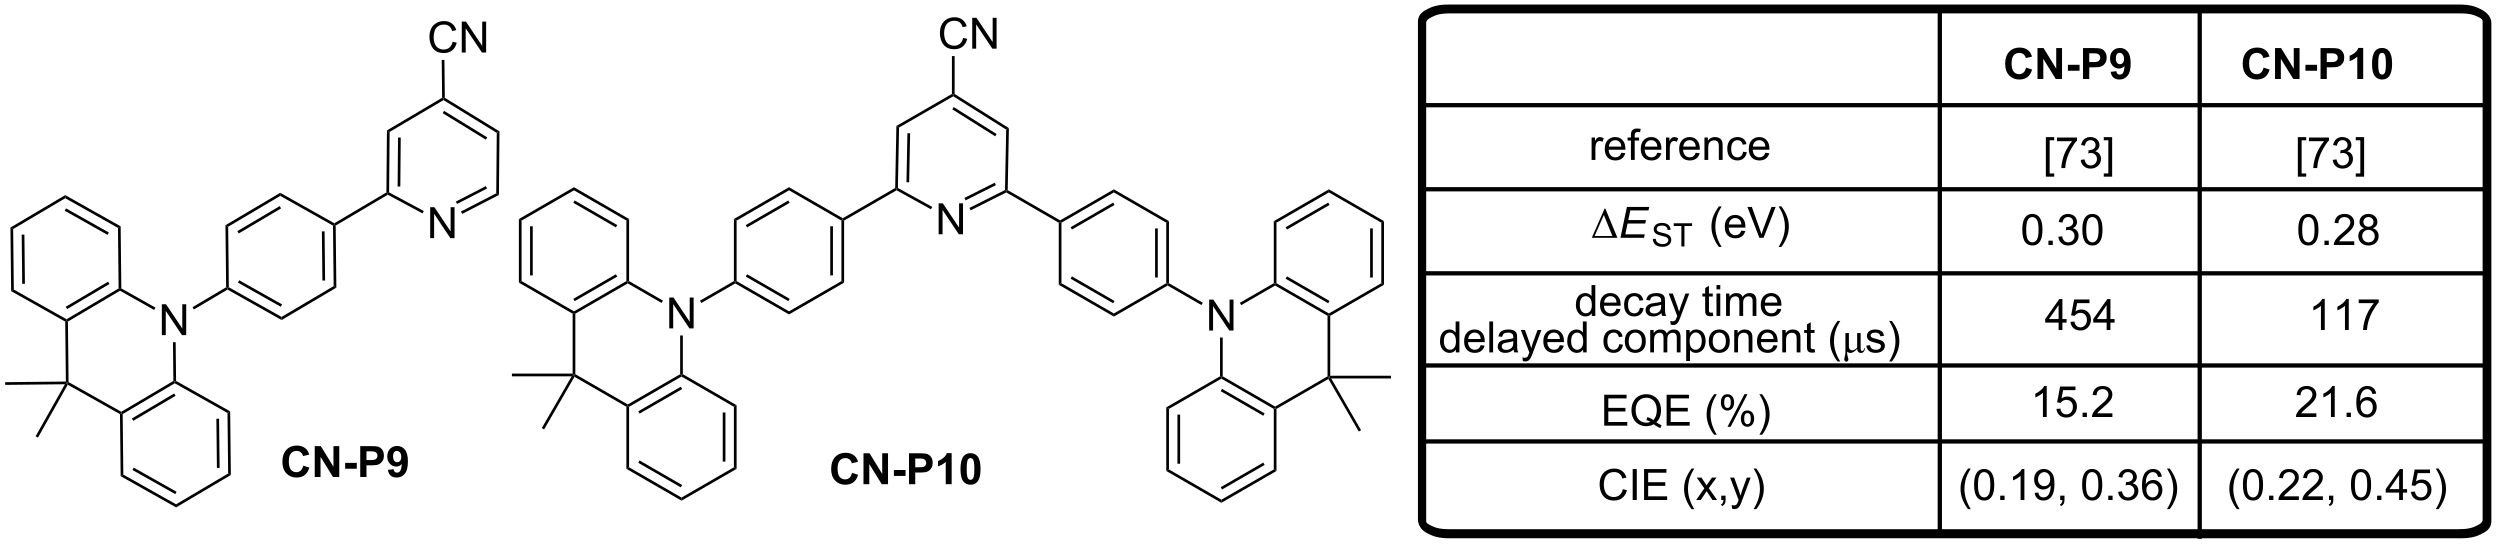 <?xml version="1.0" encoding="UTF-8"?>
<!DOCTYPE svg PUBLIC '-//W3C//DTD SVG 1.0//EN'
          'http://www.w3.org/TR/2001/REC-SVG-20010904/DTD/svg10.dtd'>
<svg stroke-dasharray="none" shape-rendering="auto" xmlns="http://www.w3.org/2000/svg" font-family="'Dialog'" text-rendering="auto" width="635" fill-opacity="1" color-interpolation="auto" color-rendering="auto" preserveAspectRatio="xMidYMid meet" font-size="12px" viewBox="0 0 635 139" fill="black" xmlns:xlink="http://www.w3.org/1999/xlink" stroke="black" image-rendering="auto" stroke-miterlimit="10" stroke-linecap="square" stroke-linejoin="miter" font-style="normal" stroke-width="1" height="139" stroke-dashoffset="0" font-weight="normal" stroke-opacity="1"
><!--Generated by the Batik Graphics2D SVG Generator--><defs id="genericDefs"
  /><g
  ><defs id="defs1"
    ><clipPath clipPathUnits="userSpaceOnUse" id="clipPath1"
      ><path d="M0.646 1.246 L476.166 1.246 L476.166 105.057 L0.646 105.057 L0.646 1.246 Z"
      /></clipPath
      ><clipPath clipPathUnits="userSpaceOnUse" id="clipPath2"
      ><path d="M53.422 386.707 L53.422 487.632 L515.72 487.632 L515.72 386.707 Z"
      /></clipPath
    ></defs
    ><g stroke-width="1.361" transform="scale(1.333,1.333) translate(-0.646,-1.246) matrix(1.029,0,0,1.029,-54.304,-396.521)"
    ><path fill="none" d="M415.442 388.36 L509.067 388.36 C511.02 388.36 511.913 388.741 512.603 389.082 C513.293 389.422 514.067 389.861 514.067 390.824 L514.067 483.092 C514.067 484.055 513.293 484.494 512.603 484.834 C511.913 485.175 511.02 485.556 509.067 485.556 L321.817 485.556 C319.864 485.556 318.972 485.175 318.281 484.834 C317.591 484.494 316.817 484.055 316.817 483.092 L316.817 390.824 C316.817 389.861 317.591 389.422 318.281 389.082 C318.972 388.741 319.864 388.36 321.817 388.36 Z" clip-path="url(#clipPath2)"
    /></g
    ><g stroke-width="1.361" transform="matrix(1.371,0,0,1.371,-73.266,-530.356)"
    ><path fill="none" d="M415.442 388.36 L509.067 388.36 C511.02 388.36 511.913 388.741 512.603 389.082 C513.293 389.422 514.067 389.861 514.067 390.824 L514.067 483.092 C514.067 484.055 513.293 484.494 512.603 484.834 C511.913 485.175 511.02 485.556 509.067 485.556 L321.817 485.556 C319.864 485.556 318.972 485.175 318.281 484.834 C317.591 484.494 316.817 484.055 316.817 483.092 L316.817 390.824 C316.817 389.861 317.591 389.422 318.281 389.082 C318.972 388.741 319.864 388.36 321.817 388.36 Z" clip-path="url(#clipPath2)"
    /></g
    ><g transform="matrix(1.371,0,0,1.371,-73.266,-530.356)"
    ><path d="M514.349 405.931 L317.644 405.931 L317.247 405.931 L317.247 406.724 L317.644 406.724 L514.349 406.724 L514.746 406.724 L514.746 405.931 L514.349 405.931 Z" stroke="none" clip-path="url(#clipPath2)"
    /></g
    ><g transform="matrix(1.371,0,0,1.371,-73.266,-530.356)"
    ><path d="M514.349 421.505 L317.644 421.505 L317.247 421.505 L317.247 422.298 L317.644 422.298 L514.349 422.298 L514.746 422.298 L514.746 421.505 L514.349 421.505 Z" stroke="none" clip-path="url(#clipPath2)"
    /></g
    ><g transform="matrix(1.371,0,0,1.371,-73.266,-530.356)"
    ><path d="M514.349 437.079 L317.644 437.079 L317.247 437.079 L317.247 437.873 L317.644 437.873 L514.349 437.873 L514.746 437.873 L514.746 437.079 L514.349 437.079 Z" stroke="none" clip-path="url(#clipPath2)"
    /></g
    ><g transform="matrix(1.371,0,0,1.371,-73.266,-530.356)"
    ><path d="M514.349 454.153 L317.644 454.153 L317.247 454.153 L317.247 454.947 L317.644 454.947 L514.349 454.947 L514.746 454.947 L514.746 454.153 L514.349 454.153 Z" stroke="none" clip-path="url(#clipPath2)"
    /></g
    ><g transform="matrix(1.371,0,0,1.371,-73.266,-530.356)"
    ><path d="M514.349 468.228 L317.644 468.228 L317.247 468.228 L317.247 469.021 L317.644 469.021 L514.349 469.021 L514.746 469.021 L514.746 468.228 L514.349 468.228 Z" stroke="none" clip-path="url(#clipPath2)"
    /></g
    ><g transform="matrix(1.371,0,0,1.371,-73.266,-530.356)"
    ><path d="M413.219 485.89 L413.219 388.316 L413.219 387.919 L412.425 387.919 L412.425 388.316 L412.425 485.89 L412.425 486.286 L413.219 486.286 L413.219 485.89 Z" stroke="none" clip-path="url(#clipPath2)"
    /></g
    ><g transform="matrix(1.371,0,0,1.371,-73.266,-530.356)"
    ><path d="M461.371 486.263 L461.371 388.689 L461.371 388.292 L460.577 388.292 L460.577 388.689 L460.577 486.263 L460.577 486.659 L461.371 486.659 L461.371 486.263 Z" stroke="none" clip-path="url(#clipPath2)"
    /></g
    ><g transform="matrix(1.371,0,0,1.371,-73.266,-530.356)"
    ><path d="M428.796 399.366 L429.916 399.723 Q429.658 400.66 429.059 401.116 Q428.46 401.572 427.538 401.572 Q426.397 401.572 425.663 400.793 Q424.928 400.012 424.928 398.66 Q424.928 397.231 425.666 396.439 Q426.405 395.647 427.608 395.647 Q428.658 395.647 429.314 396.27 Q429.705 396.637 429.9 397.325 L428.757 397.598 Q428.655 397.153 428.332 396.895 Q428.009 396.637 427.548 396.637 Q426.913 396.637 426.514 397.095 Q426.119 397.551 426.119 398.575 Q426.119 399.66 426.509 400.121 Q426.9 400.582 427.525 400.582 Q427.986 400.582 428.317 400.291 Q428.65 399.996 428.796 399.366 ZM430.919 401.473 L430.919 395.746 L432.044 395.746 L434.388 399.569 L434.388 395.746 L435.464 395.746 L435.464 401.473 L434.302 401.473 L431.995 397.738 L431.995 401.473 L430.919 401.473 ZM436.553 399.944 L436.553 398.848 L438.71 398.848 L438.71 399.944 L436.553 399.944 ZM439.35 401.473 L439.35 395.746 L441.205 395.746 Q442.259 395.746 442.58 395.832 Q443.072 395.96 443.402 396.392 Q443.736 396.825 443.736 397.507 Q443.736 398.035 443.543 398.395 Q443.353 398.754 443.059 398.96 Q442.764 399.163 442.46 399.231 Q442.046 399.311 441.259 399.311 L440.507 399.311 L440.507 401.473 L439.35 401.473 ZM440.507 396.715 L440.507 398.34 L441.139 398.34 Q441.822 398.34 442.051 398.252 Q442.283 398.16 442.413 397.97 Q442.546 397.778 442.546 397.522 Q442.546 397.21 442.361 397.007 Q442.178 396.804 441.897 396.754 Q441.689 396.715 441.064 396.715 L440.507 396.715 ZM444.468 400.147 L445.53 400.03 Q445.569 400.356 445.733 400.512 Q445.897 400.668 446.166 400.668 Q446.507 400.668 446.744 400.356 Q446.983 400.043 447.048 399.059 Q446.634 399.538 446.014 399.538 Q445.337 399.538 444.848 399.017 Q444.358 398.496 444.358 397.66 Q444.358 396.788 444.874 396.257 Q445.392 395.723 446.194 395.723 Q447.064 395.723 447.621 396.397 Q448.181 397.069 448.181 398.613 Q448.181 400.184 447.598 400.879 Q447.017 401.575 446.085 401.575 Q445.413 401.575 444.999 401.218 Q444.585 400.858 444.468 400.147 ZM446.952 397.749 Q446.952 397.218 446.707 396.926 Q446.462 396.632 446.142 396.632 Q445.837 396.632 445.637 396.874 Q445.436 397.113 445.436 397.66 Q445.436 398.215 445.655 398.476 Q445.874 398.733 446.202 398.733 Q446.517 398.733 446.733 398.483 Q446.952 398.233 446.952 397.749 ZM472.803 399.366 L473.923 399.723 Q473.666 400.66 473.067 401.116 Q472.468 401.572 471.546 401.572 Q470.405 401.572 469.671 400.793 Q468.936 400.012 468.936 398.66 Q468.936 397.231 469.673 396.439 Q470.413 395.647 471.616 395.647 Q472.666 395.647 473.322 396.27 Q473.712 396.637 473.908 397.325 L472.764 397.598 Q472.663 397.153 472.34 396.895 Q472.017 396.637 471.556 396.637 Q470.921 396.637 470.522 397.095 Q470.126 397.551 470.126 398.575 Q470.126 399.66 470.517 400.121 Q470.908 400.582 471.533 400.582 Q471.994 400.582 472.324 400.291 Q472.658 399.996 472.803 399.366 ZM474.927 401.473 L474.927 395.746 L476.052 395.746 L478.396 399.569 L478.396 395.746 L479.471 395.746 L479.471 401.473 L478.31 401.473 L476.003 397.738 L476.003 401.473 L474.927 401.473 ZM480.561 399.944 L480.561 398.848 L482.718 398.848 L482.718 399.944 L480.561 399.944 ZM483.358 401.473 L483.358 395.746 L485.212 395.746 Q486.267 395.746 486.587 395.832 Q487.08 395.96 487.41 396.392 Q487.744 396.825 487.744 397.507 Q487.744 398.035 487.551 398.395 Q487.361 398.754 487.067 398.96 Q486.772 399.163 486.468 399.231 Q486.053 399.311 485.267 399.311 L484.514 399.311 L484.514 401.473 L483.358 401.473 ZM484.514 396.715 L484.514 398.34 L485.147 398.34 Q485.83 398.34 486.059 398.252 Q486.291 398.16 486.421 397.97 Q486.553 397.778 486.553 397.522 Q486.553 397.21 486.369 397.007 Q486.186 396.804 485.905 396.754 Q485.697 396.715 485.072 396.715 L484.514 396.715 ZM491.259 401.473 L490.163 401.473 L490.163 397.335 Q489.561 397.897 488.744 398.168 L488.744 397.171 Q489.173 397.03 489.676 396.64 Q490.181 396.246 490.369 395.723 L491.259 395.723 L491.259 401.473 ZM494.755 395.723 Q495.589 395.723 496.057 396.317 Q496.615 397.02 496.615 398.647 Q496.615 400.272 496.052 400.983 Q495.589 401.572 494.755 401.572 Q493.919 401.572 493.406 400.929 Q492.896 400.285 492.896 398.637 Q492.896 397.02 493.459 396.309 Q493.925 395.723 494.755 395.723 ZM494.755 396.632 Q494.557 396.632 494.401 396.759 Q494.245 396.887 494.159 397.215 Q494.044 397.64 494.044 398.647 Q494.044 399.655 494.146 400.033 Q494.248 400.41 494.401 400.535 Q494.557 400.66 494.755 400.66 Q494.956 400.66 495.112 400.533 Q495.268 400.405 495.354 400.077 Q495.466 399.655 495.466 398.647 Q495.466 397.64 495.365 397.265 Q495.263 396.887 495.11 396.759 Q494.956 396.632 494.755 396.632 Z" stroke="none" clip-path="url(#clipPath2)"
    /></g
    ><g transform="matrix(1.371,0,0,1.371,-73.266,-530.356)"
    ><path d="M348.345 430.898 L350.72 425.479 L350.853 425.479 L353.095 430.898 L348.345 430.898 ZM352.163 430.565 L350.579 426.674 L348.868 430.565 L352.163 430.565 Z" stroke="none" clip-path="url(#clipPath2)"
    /></g
    ><g transform="matrix(1.371,0,0,1.371,-73.266,-530.356)"
    ><path d="M353.654 430.898 L354.854 425.171 L358.987 425.171 L358.849 425.822 L355.482 425.822 L355.107 427.604 L358.388 427.604 L358.252 428.257 L354.971 428.257 L354.557 430.25 L358.161 430.25 L358.026 430.898 L353.654 430.898 Z" stroke="none" clip-path="url(#clipPath2)"
    /></g
    ><g transform="matrix(1.371,0,0,1.371,-73.266,-530.356)"
    ><path d="M359.652 431.117 L360.189 431.07 Q360.226 431.392 360.365 431.599 Q360.505 431.807 360.798 431.933 Q361.091 432.06 361.457 432.06 Q361.783 432.06 362.031 431.965 Q362.281 431.867 362.402 431.699 Q362.523 431.531 362.523 431.332 Q362.523 431.129 362.406 430.978 Q362.289 430.828 362.019 430.724 Q361.847 430.658 361.255 430.515 Q360.664 430.373 360.425 430.248 Q360.119 430.086 359.966 429.848 Q359.816 429.609 359.816 429.312 Q359.816 428.988 360 428.705 Q360.185 428.422 360.539 428.275 Q360.894 428.129 361.328 428.129 Q361.806 428.129 362.17 428.283 Q362.535 428.437 362.73 428.736 Q362.927 429.035 362.943 429.412 L362.398 429.453 Q362.353 429.047 362.099 428.84 Q361.847 428.631 361.351 428.631 Q360.836 428.631 360.599 428.82 Q360.365 429.008 360.365 429.275 Q360.365 429.506 360.531 429.656 Q360.695 429.805 361.388 429.963 Q362.082 430.119 362.339 430.236 Q362.714 430.408 362.892 430.674 Q363.072 430.939 363.072 431.285 Q363.072 431.627 362.875 431.932 Q362.679 432.234 362.31 432.404 Q361.943 432.572 361.484 432.572 Q360.9 432.572 360.505 432.402 Q360.113 432.23 359.888 431.89 Q359.664 431.549 359.652 431.117 ZM364.941 432.498 L364.941 428.709 L363.525 428.709 L363.525 428.203 L366.929 428.203 L366.929 428.709 L365.509 428.709 L365.509 432.498 L364.941 432.498 Z" stroke="none" clip-path="url(#clipPath2)"
    /></g
    ><g transform="matrix(1.371,0,0,1.371,-73.266,-530.356)"
    ><path d="M371.897 432.583 Q371.313 431.848 370.91 430.864 Q370.509 429.877 370.509 428.822 Q370.509 427.893 370.811 427.041 Q371.163 426.054 371.897 425.072 L372.399 425.072 Q371.928 425.885 371.774 426.234 Q371.538 426.773 371.399 427.359 Q371.233 428.088 371.233 428.828 Q371.233 430.705 372.399 432.583 L371.897 432.583 ZM376.056 429.562 L376.782 429.651 Q376.61 430.288 376.144 430.64 Q375.681 430.992 374.959 430.992 Q374.048 430.992 373.514 430.432 Q372.983 429.869 372.983 428.859 Q372.983 427.812 373.522 427.234 Q374.061 426.656 374.92 426.656 Q375.751 426.656 376.277 427.223 Q376.806 427.788 376.806 428.815 Q376.806 428.877 376.803 429.002 L373.709 429.002 Q373.748 429.687 374.095 430.051 Q374.444 430.413 374.962 430.413 Q375.35 430.413 375.623 430.21 Q375.897 430.007 376.056 429.562 ZM373.748 428.424 L376.063 428.424 Q376.017 427.901 375.798 427.64 Q375.462 427.234 374.928 427.234 Q374.444 427.234 374.113 427.559 Q373.782 427.882 373.748 428.424 ZM379.393 430.898 L377.174 425.171 L377.995 425.171 L379.481 429.33 Q379.661 429.83 379.784 430.268 Q379.916 429.799 380.091 429.33 L381.638 425.171 L382.411 425.171 L380.169 430.898 L379.393 430.898 ZM383.463 432.583 L382.958 432.583 Q384.127 430.705 384.127 428.828 Q384.127 428.093 383.958 427.369 Q383.825 426.783 383.588 426.244 Q383.435 425.893 382.958 425.072 L383.463 425.072 Q384.198 426.054 384.549 427.041 Q384.849 427.893 384.849 428.822 Q384.849 429.877 384.445 430.864 Q384.041 431.848 383.463 432.583 Z" stroke="none" clip-path="url(#clipPath2)"
    /></g
    ><g transform="matrix(1.371,0,0,1.371,-73.266,-530.356)"
    ><path d="M350.648 465.698 L350.648 459.971 L354.788 459.971 L354.788 460.646 L351.406 460.646 L351.406 462.401 L354.575 462.401 L354.575 463.073 L351.406 463.073 L351.406 465.021 L354.921 465.021 L354.921 465.698 L350.648 465.698 ZM360.309 465.083 Q360.835 465.448 361.281 465.615 L361.059 466.143 Q360.442 465.922 359.827 465.44 Q359.192 465.797 358.421 465.797 Q357.645 465.797 357.012 465.422 Q356.38 465.044 356.036 464.365 Q355.695 463.685 355.695 462.833 Q355.695 461.987 356.038 461.292 Q356.382 460.596 357.018 460.234 Q357.653 459.87 358.437 459.87 Q359.231 459.87 359.867 460.247 Q360.505 460.622 360.838 461.302 Q361.171 461.979 361.171 462.831 Q361.171 463.536 360.955 464.102 Q360.742 464.667 360.309 465.083 ZM358.64 464.115 Q359.296 464.3 359.723 464.661 Q360.39 464.052 360.39 462.831 Q360.39 462.135 360.153 461.617 Q359.919 461.096 359.463 460.81 Q359.007 460.521 358.442 460.521 Q357.593 460.521 357.033 461.102 Q356.476 461.682 356.476 462.833 Q356.476 463.95 357.028 464.55 Q357.583 465.146 358.442 465.146 Q358.848 465.146 359.208 464.995 Q358.851 464.763 358.458 464.667 L358.64 464.115 ZM362.206 465.698 L362.206 459.971 L366.347 459.971 L366.347 460.646 L362.964 460.646 L362.964 462.401 L366.134 462.401 L366.134 463.073 L362.964 463.073 L362.964 465.021 L366.48 465.021 L366.48 465.698 L362.206 465.698 ZM371.005 467.383 Q370.421 466.648 370.018 465.664 Q369.617 464.677 369.617 463.622 Q369.617 462.693 369.919 461.841 Q370.27 460.854 371.005 459.872 L371.507 459.872 Q371.036 460.685 370.882 461.034 Q370.645 461.573 370.507 462.159 Q370.341 462.888 370.341 463.628 Q370.341 465.505 371.507 467.383 L371.005 467.383 ZM372.262 461.346 Q372.262 460.732 372.57 460.302 Q372.88 459.872 373.466 459.872 Q374.005 459.872 374.356 460.258 Q374.71 460.643 374.71 461.388 Q374.71 462.115 374.353 462.508 Q373.997 462.901 373.473 462.901 Q372.952 462.901 372.606 462.516 Q372.262 462.128 372.262 461.346 ZM373.484 460.357 Q373.223 460.357 373.049 460.583 Q372.874 460.81 372.874 461.417 Q372.874 461.966 373.049 462.193 Q373.226 462.417 373.484 462.417 Q373.749 462.417 373.924 462.19 Q374.098 461.964 374.098 461.362 Q374.098 460.807 373.921 460.583 Q373.747 460.357 373.484 460.357 ZM373.489 465.909 L376.622 459.872 L377.192 459.872 L374.07 465.909 L373.489 465.909 ZM375.966 464.354 Q375.966 463.737 376.273 463.31 Q376.583 462.88 377.171 462.88 Q377.71 462.88 378.065 463.266 Q378.419 463.651 378.419 464.396 Q378.419 465.122 378.059 465.516 Q377.702 465.909 377.176 465.909 Q376.656 465.909 376.309 465.521 Q375.966 465.13 375.966 464.354 ZM377.192 463.365 Q376.926 463.365 376.752 463.591 Q376.577 463.818 376.577 464.425 Q376.577 464.971 376.752 465.198 Q376.929 465.425 377.187 465.425 Q377.458 465.425 377.63 465.198 Q377.804 464.971 377.804 464.37 Q377.804 463.815 377.627 463.591 Q377.452 463.365 377.192 463.365 ZM379.899 467.383 L379.394 467.383 Q380.563 465.505 380.563 463.628 Q380.563 462.893 380.394 462.169 Q380.261 461.583 380.024 461.044 Q379.87 460.693 379.394 459.872 L379.899 459.872 Q380.634 460.854 380.985 461.841 Q381.284 462.693 381.284 463.622 Q381.284 464.677 380.881 465.664 Q380.477 466.648 379.899 467.383 Z" stroke="none" clip-path="url(#clipPath2)"
    /></g
    ><g transform="matrix(1.371,0,0,1.371,-73.266,-530.356)"
    ><path d="M354.1 477.465 L354.858 477.655 Q354.621 478.59 354.001 479.082 Q353.382 479.572 352.488 479.572 Q351.561 479.572 350.98 479.194 Q350.402 478.817 350.098 478.103 Q349.796 477.387 349.796 476.567 Q349.796 475.671 350.137 475.007 Q350.48 474.34 351.111 473.994 Q351.741 473.647 352.499 473.647 Q353.358 473.647 353.944 474.085 Q354.53 474.522 354.762 475.317 L354.014 475.491 Q353.816 474.866 353.436 474.582 Q353.059 474.296 352.483 474.296 Q351.824 474.296 351.379 474.613 Q350.936 474.929 350.757 475.462 Q350.577 475.996 350.577 476.561 Q350.577 477.293 350.79 477.837 Q351.004 478.382 351.452 478.653 Q351.902 478.921 352.426 478.921 Q353.061 478.921 353.501 478.554 Q353.944 478.186 354.1 477.465 ZM355.922 479.473 L355.922 473.746 L356.68 473.746 L356.68 479.473 L355.922 479.473 ZM358.03 479.473 L358.03 473.746 L362.171 473.746 L362.171 474.421 L358.788 474.421 L358.788 476.176 L361.957 476.176 L361.957 476.848 L358.788 476.848 L358.788 478.796 L362.303 478.796 L362.303 479.473 L358.03 479.473 ZM366.828 481.158 Q366.245 480.423 365.841 479.439 Q365.44 478.452 365.44 477.397 Q365.44 476.468 365.742 475.616 Q366.094 474.629 366.828 473.647 L367.331 473.647 Q366.859 474.46 366.706 474.809 Q366.469 475.348 366.331 475.934 Q366.164 476.663 366.164 477.403 Q366.164 479.28 367.331 481.158 L366.828 481.158 ZM367.68 479.473 L369.195 477.317 L367.792 475.325 L368.672 475.325 L369.307 476.296 Q369.487 476.575 369.596 476.762 Q369.768 476.504 369.914 476.304 L370.612 475.325 L371.453 475.325 L370.018 477.278 L371.562 479.473 L370.698 479.473 L369.846 478.184 L369.62 477.835 L368.531 479.473 L367.68 479.473 ZM372.331 479.473 L372.331 478.671 L373.133 478.671 L373.133 479.473 Q373.133 479.916 372.976 480.186 Q372.82 480.457 372.479 480.606 L372.284 480.306 Q372.508 480.207 372.612 480.017 Q372.719 479.83 372.729 479.473 L372.331 479.473 ZM374.34 481.072 L374.262 480.41 Q374.491 480.473 374.663 480.473 Q374.897 480.473 375.038 480.395 Q375.178 480.317 375.269 480.176 Q375.335 480.072 375.483 479.653 Q375.504 479.595 375.546 479.481 L373.973 475.325 L374.73 475.325 L375.592 477.726 Q375.762 478.184 375.894 478.686 Q376.014 478.202 376.184 477.741 L377.069 475.325 L377.772 475.325 L376.194 479.543 Q375.941 480.228 375.801 480.486 Q375.613 480.832 375.371 480.994 Q375.129 481.158 374.793 481.158 Q374.59 481.158 374.34 481.072 ZM378.832 481.158 L378.327 481.158 Q379.496 479.28 379.496 477.403 Q379.496 476.668 379.327 475.944 Q379.194 475.358 378.957 474.819 Q378.803 474.468 378.327 473.647 L378.832 473.647 Q379.566 474.629 379.918 475.616 Q380.217 476.468 380.217 477.397 Q380.217 478.452 379.814 479.439 Q379.41 480.423 378.832 481.158 Z" stroke="none" clip-path="url(#clipPath2)"
    /></g
    ><g transform="matrix(1.371,0,0,1.371,-73.266,-530.356)"
    ><path d="M348.309 416.473 L348.309 412.325 L348.942 412.325 L348.942 412.952 Q349.184 412.512 349.387 412.371 Q349.593 412.231 349.84 412.231 Q350.194 412.231 350.562 412.457 L350.319 413.108 Q350.062 412.957 349.804 412.957 Q349.575 412.957 349.39 413.095 Q349.207 413.233 349.129 413.481 Q349.012 413.856 349.012 414.301 L349.012 416.473 L348.309 416.473 ZM353.819 415.137 L354.546 415.226 Q354.374 415.863 353.908 416.215 Q353.444 416.567 352.723 416.567 Q351.812 416.567 351.278 416.007 Q350.746 415.444 350.746 414.434 Q350.746 413.387 351.286 412.809 Q351.825 412.231 352.684 412.231 Q353.515 412.231 354.041 412.798 Q354.569 413.363 354.569 414.39 Q354.569 414.452 354.567 414.577 L351.473 414.577 Q351.512 415.262 351.858 415.627 Q352.207 415.988 352.726 415.988 Q353.114 415.988 353.387 415.785 Q353.661 415.582 353.819 415.137 ZM351.512 413.999 L353.827 413.999 Q353.78 413.476 353.562 413.215 Q353.226 412.809 352.692 412.809 Q352.207 412.809 351.877 413.134 Q351.546 413.457 351.512 413.999 ZM355.597 416.473 L355.597 412.871 L354.977 412.871 L354.977 412.325 L355.597 412.325 L355.597 411.882 Q355.597 411.465 355.672 411.262 Q355.774 410.988 356.029 410.819 Q356.284 410.647 356.745 410.647 Q357.042 410.647 357.401 410.718 L357.297 411.332 Q357.079 411.293 356.883 411.293 Q356.563 411.293 356.43 411.431 Q356.297 411.567 356.297 411.942 L356.297 412.325 L357.104 412.325 L357.104 412.871 L356.297 412.871 L356.297 416.473 L355.597 416.473 ZM360.491 415.137 L361.218 415.226 Q361.046 415.863 360.58 416.215 Q360.116 416.567 359.395 416.567 Q358.483 416.567 357.95 416.007 Q357.418 415.444 357.418 414.434 Q357.418 413.387 357.957 412.809 Q358.496 412.231 359.356 412.231 Q360.187 412.231 360.713 412.798 Q361.241 413.363 361.241 414.39 Q361.241 414.452 361.239 414.577 L358.145 414.577 Q358.184 415.262 358.53 415.627 Q358.879 415.988 359.397 415.988 Q359.786 415.988 360.059 415.785 Q360.332 415.582 360.491 415.137 ZM358.184 413.999 L360.499 413.999 Q360.452 413.476 360.233 413.215 Q359.897 412.809 359.364 412.809 Q358.879 412.809 358.548 413.134 Q358.218 413.457 358.184 413.999 ZM362.094 416.473 L362.094 412.325 L362.727 412.325 L362.727 412.952 Q362.969 412.512 363.172 412.371 Q363.378 412.231 363.625 412.231 Q363.979 412.231 364.347 412.457 L364.104 413.108 Q363.847 412.957 363.589 412.957 Q363.36 412.957 363.175 413.095 Q362.993 413.233 362.914 413.481 Q362.797 413.856 362.797 414.301 L362.797 416.473 L362.094 416.473 ZM367.604 415.137 L368.331 415.226 Q368.159 415.863 367.693 416.215 Q367.229 416.567 366.508 416.567 Q365.597 416.567 365.063 416.007 Q364.532 415.444 364.532 414.434 Q364.532 413.387 365.071 412.809 Q365.61 412.231 366.469 412.231 Q367.3 412.231 367.826 412.798 Q368.354 413.363 368.354 414.39 Q368.354 414.452 368.352 414.577 L365.258 414.577 Q365.297 415.262 365.644 415.627 Q365.993 415.988 366.511 415.988 Q366.899 415.988 367.172 415.785 Q367.446 415.582 367.604 415.137 ZM365.297 413.999 L367.612 413.999 Q367.565 413.476 367.347 413.215 Q367.011 412.809 366.477 412.809 Q365.993 412.809 365.662 413.134 Q365.331 413.457 365.297 413.999 ZM369.215 416.473 L369.215 412.325 L369.848 412.325 L369.848 412.913 Q370.304 412.231 371.168 412.231 Q371.543 412.231 371.856 412.366 Q372.171 412.499 372.327 412.718 Q372.483 412.936 372.546 413.238 Q372.585 413.434 372.585 413.921 L372.585 416.473 L371.882 416.473 L371.882 413.95 Q371.882 413.52 371.798 413.306 Q371.718 413.093 371.509 412.968 Q371.301 412.84 371.02 412.84 Q370.569 412.84 370.244 413.127 Q369.918 413.41 369.918 414.207 L369.918 416.473 L369.215 416.473 ZM376.37 414.952 L377.063 415.043 Q376.948 415.757 376.482 416.163 Q376.016 416.567 375.336 416.567 Q374.485 416.567 373.966 416.009 Q373.448 415.452 373.448 414.413 Q373.448 413.741 373.67 413.238 Q373.894 412.733 374.349 412.483 Q374.805 412.231 375.339 412.231 Q376.016 412.231 376.446 412.572 Q376.875 412.913 376.995 413.543 L376.313 413.647 Q376.214 413.231 375.966 413.02 Q375.719 412.809 375.368 412.809 Q374.836 412.809 374.503 413.189 Q374.172 413.569 374.172 414.395 Q374.172 415.231 374.493 415.611 Q374.813 415.988 375.329 415.988 Q375.743 415.988 376.019 415.736 Q376.297 415.481 376.37 414.952 ZM380.503 415.137 L381.229 415.226 Q381.058 415.863 380.591 416.215 Q380.128 416.567 379.407 416.567 Q378.495 416.567 377.961 416.007 Q377.43 415.444 377.43 414.434 Q377.43 413.387 377.969 412.809 Q378.508 412.231 379.368 412.231 Q380.198 412.231 380.724 412.798 Q381.253 413.363 381.253 414.39 Q381.253 414.452 381.25 414.577 L378.157 414.577 Q378.196 415.262 378.542 415.627 Q378.891 415.988 379.409 415.988 Q379.797 415.988 380.071 415.785 Q380.344 415.582 380.503 415.137 ZM378.196 413.999 L380.511 413.999 Q380.464 413.476 380.245 413.215 Q379.909 412.809 379.375 412.809 Q378.891 412.809 378.56 413.134 Q378.229 413.457 378.196 413.999 Z" stroke="none" clip-path="url(#clipPath2)"
    /></g
    ><g transform="matrix(1.371,0,0,1.371,-73.266,-530.356)"
    ><path d="M323.166 452.123 L323.166 451.599 Q322.773 452.217 322.007 452.217 Q321.51 452.217 321.093 451.943 Q320.679 451.67 320.45 451.18 Q320.221 450.688 320.221 450.053 Q320.221 449.43 320.426 448.925 Q320.635 448.42 321.049 448.152 Q321.463 447.881 321.976 447.881 Q322.351 447.881 322.642 448.04 Q322.937 448.196 323.119 448.451 L323.119 446.396 L323.82 446.396 L323.82 452.123 L323.166 452.123 ZM320.945 450.053 Q320.945 450.849 321.281 451.245 Q321.616 451.639 322.072 451.639 Q322.533 451.639 322.856 451.261 Q323.179 450.883 323.179 450.11 Q323.179 449.258 322.851 448.86 Q322.523 448.461 322.041 448.461 Q321.572 448.461 321.257 448.844 Q320.945 449.227 320.945 450.053 ZM327.764 450.787 L328.49 450.875 Q328.318 451.514 327.852 451.865 Q327.389 452.217 326.667 452.217 Q325.756 452.217 325.222 451.657 Q324.691 451.094 324.691 450.084 Q324.691 449.037 325.23 448.459 Q325.769 447.881 326.628 447.881 Q327.459 447.881 327.985 448.448 Q328.514 449.014 328.514 450.04 Q328.514 450.102 328.511 450.227 L325.417 450.227 Q325.456 450.912 325.803 451.277 Q326.152 451.639 326.67 451.639 Q327.058 451.639 327.331 451.435 Q327.605 451.232 327.764 450.787 ZM325.456 449.649 L327.771 449.649 Q327.724 449.125 327.506 448.865 Q327.17 448.459 326.636 448.459 Q326.152 448.459 325.821 448.784 Q325.49 449.107 325.456 449.649 ZM329.359 452.123 L329.359 446.396 L330.062 446.396 L330.062 452.123 L329.359 452.123 ZM333.857 451.61 Q333.467 451.943 333.105 452.081 Q332.745 452.217 332.331 452.217 Q331.646 452.217 331.279 451.883 Q330.912 451.547 330.912 451.029 Q330.912 450.724 331.05 450.472 Q331.191 450.219 331.415 450.068 Q331.639 449.915 331.92 449.836 Q332.128 449.782 332.545 449.732 Q333.396 449.631 333.8 449.49 Q333.803 449.344 333.803 449.305 Q333.803 448.875 333.605 448.701 Q333.334 448.461 332.803 448.461 Q332.308 448.461 332.071 448.636 Q331.834 448.81 331.722 449.25 L331.034 449.157 Q331.128 448.717 331.342 448.446 Q331.558 448.172 331.964 448.027 Q332.37 447.881 332.904 447.881 Q333.435 447.881 333.766 448.006 Q334.099 448.131 334.256 448.321 Q334.412 448.508 334.474 448.797 Q334.511 448.977 334.511 449.446 L334.511 450.383 Q334.511 451.365 334.555 451.625 Q334.599 451.883 334.732 452.123 L333.998 452.123 Q333.889 451.904 333.857 451.61 ZM333.8 450.04 Q333.417 450.196 332.652 450.305 Q332.217 450.368 332.037 450.446 Q331.857 450.524 331.758 450.675 Q331.662 450.826 331.662 451.008 Q331.662 451.29 331.875 451.477 Q332.089 451.665 332.498 451.665 Q332.904 451.665 333.219 451.488 Q333.537 451.31 333.685 451 Q333.8 450.764 333.8 450.297 L333.8 450.04 ZM335.57 453.722 L335.491 453.06 Q335.721 453.123 335.892 453.123 Q336.127 453.123 336.267 453.045 Q336.408 452.967 336.499 452.826 Q336.564 452.722 336.713 452.303 Q336.734 452.245 336.775 452.131 L335.202 447.974 L335.96 447.974 L336.822 450.375 Q336.991 450.834 337.124 451.336 Q337.244 450.852 337.413 450.391 L338.299 447.974 L339.002 447.974 L337.424 452.193 Q337.171 452.878 337.031 453.136 Q336.843 453.482 336.601 453.644 Q336.359 453.808 336.023 453.808 Q335.82 453.808 335.57 453.722 ZM342.439 450.787 L343.166 450.875 Q342.994 451.514 342.528 451.865 Q342.064 452.217 341.343 452.217 Q340.432 452.217 339.898 451.657 Q339.366 451.094 339.366 450.084 Q339.366 449.037 339.906 448.459 Q340.445 447.881 341.304 447.881 Q342.135 447.881 342.661 448.448 Q343.189 449.014 343.189 450.04 Q343.189 450.102 343.187 450.227 L340.093 450.227 Q340.132 450.912 340.478 451.277 Q340.827 451.639 341.346 451.639 Q341.734 451.639 342.007 451.435 Q342.281 451.232 342.439 450.787 ZM340.132 449.649 L342.447 449.649 Q342.4 449.125 342.182 448.865 Q341.846 448.459 341.312 448.459 Q340.827 448.459 340.497 448.784 Q340.166 449.107 340.132 449.649 ZM346.74 452.123 L346.74 451.599 Q346.347 452.217 345.581 452.217 Q345.084 452.217 344.667 451.943 Q344.253 451.67 344.024 451.18 Q343.795 450.688 343.795 450.053 Q343.795 449.43 344 448.925 Q344.209 448.42 344.623 448.152 Q345.037 447.881 345.55 447.881 Q345.925 447.881 346.217 448.04 Q346.511 448.196 346.693 448.451 L346.693 446.396 L347.394 446.396 L347.394 452.123 L346.74 452.123 ZM344.519 450.053 Q344.519 450.849 344.855 451.245 Q345.191 451.639 345.646 451.639 Q346.107 451.639 346.43 451.261 Q346.753 450.883 346.753 450.11 Q346.753 449.258 346.425 448.86 Q346.097 448.461 345.615 448.461 Q345.146 448.461 344.831 448.844 Q344.519 449.227 344.519 450.053 ZM353.428 450.602 L354.12 450.693 Q354.006 451.407 353.54 451.813 Q353.073 452.217 352.394 452.217 Q351.542 452.217 351.024 451.659 Q350.506 451.102 350.506 450.063 Q350.506 449.391 350.727 448.889 Q350.951 448.383 351.407 448.133 Q351.863 447.881 352.396 447.881 Q353.073 447.881 353.503 448.222 Q353.933 448.563 354.053 449.193 L353.37 449.297 Q353.271 448.881 353.024 448.67 Q352.777 448.459 352.425 448.459 Q351.894 448.459 351.56 448.839 Q351.23 449.219 351.23 450.045 Q351.23 450.881 351.55 451.261 Q351.87 451.639 352.386 451.639 Q352.8 451.639 353.076 451.386 Q353.355 451.131 353.428 450.602 ZM354.459 450.047 Q354.459 448.896 355.099 448.342 Q355.636 447.881 356.404 447.881 Q357.261 447.881 357.803 448.441 Q358.347 449 358.347 449.99 Q358.347 450.79 358.105 451.25 Q357.865 451.709 357.407 451.964 Q356.948 452.217 356.404 452.217 Q355.534 452.217 354.995 451.659 Q354.459 451.099 354.459 450.047 ZM355.183 450.047 Q355.183 450.844 355.529 451.243 Q355.878 451.639 356.404 451.639 Q356.928 451.639 357.274 451.24 Q357.623 450.842 357.623 450.024 Q357.623 449.256 357.274 448.86 Q356.925 448.461 356.404 448.461 Q355.878 448.461 355.529 448.857 Q355.183 449.25 355.183 450.047 ZM359.171 452.123 L359.171 447.974 L359.799 447.974 L359.799 448.555 Q359.994 448.25 360.317 448.066 Q360.642 447.881 361.057 447.881 Q361.517 447.881 361.812 448.073 Q362.109 448.264 362.228 448.607 Q362.721 447.881 363.51 447.881 Q364.127 447.881 364.457 448.222 Q364.791 448.563 364.791 449.274 L364.791 452.123 L364.093 452.123 L364.093 449.508 Q364.093 449.086 364.023 448.902 Q363.955 448.717 363.775 448.605 Q363.596 448.49 363.353 448.49 Q362.916 448.49 362.627 448.782 Q362.338 449.071 362.338 449.711 L362.338 452.123 L361.635 452.123 L361.635 449.428 Q361.635 448.959 361.463 448.724 Q361.291 448.49 360.9 448.49 Q360.603 448.49 360.351 448.646 Q360.101 448.803 359.986 449.105 Q359.874 449.404 359.874 449.969 L359.874 452.123 L359.171 452.123 ZM365.835 453.714 L365.835 447.974 L366.476 447.974 L366.476 448.514 Q366.702 448.196 366.986 448.04 Q367.273 447.881 367.679 447.881 Q368.21 447.881 368.616 448.154 Q369.023 448.428 369.228 448.925 Q369.437 449.422 369.437 450.016 Q369.437 450.654 369.207 451.165 Q368.978 451.672 368.543 451.946 Q368.109 452.217 367.627 452.217 Q367.275 452.217 366.997 452.068 Q366.718 451.92 366.538 451.693 L366.538 453.714 L365.835 453.714 ZM366.471 450.071 Q366.471 450.873 366.793 451.256 Q367.119 451.639 367.58 451.639 Q368.049 451.639 368.382 451.243 Q368.718 450.844 368.718 450.014 Q368.718 449.219 368.39 448.826 Q368.064 448.43 367.611 448.43 Q367.163 448.43 366.817 448.852 Q366.471 449.271 366.471 450.071 ZM370.021 450.047 Q370.021 448.896 370.662 448.342 Q371.198 447.881 371.967 447.881 Q372.823 447.881 373.365 448.441 Q373.909 449 373.909 449.99 Q373.909 450.79 373.667 451.25 Q373.428 451.709 372.969 451.964 Q372.511 452.217 371.967 452.217 Q371.097 452.217 370.558 451.659 Q370.021 451.099 370.021 450.047 ZM370.745 450.047 Q370.745 450.844 371.092 451.243 Q371.441 451.639 371.967 451.639 Q372.49 451.639 372.836 451.24 Q373.185 450.842 373.185 450.024 Q373.185 449.256 372.836 448.86 Q372.488 448.461 371.967 448.461 Q371.441 448.461 371.092 448.857 Q370.745 449.25 370.745 450.047 ZM374.734 452.123 L374.734 447.974 L375.366 447.974 L375.366 448.563 Q375.822 447.881 376.687 447.881 Q377.062 447.881 377.374 448.016 Q377.689 448.149 377.846 448.368 Q378.002 448.586 378.064 448.889 Q378.103 449.084 378.103 449.571 L378.103 452.123 L377.4 452.123 L377.4 449.599 Q377.4 449.17 377.317 448.956 Q377.236 448.743 377.028 448.618 Q376.82 448.49 376.538 448.49 Q376.088 448.49 375.762 448.777 Q375.437 449.06 375.437 449.857 L375.437 452.123 L374.734 452.123 ZM382.021 450.787 L382.748 450.875 Q382.576 451.514 382.11 451.865 Q381.646 452.217 380.925 452.217 Q380.014 452.217 379.48 451.657 Q378.948 451.094 378.948 450.084 Q378.948 449.037 379.488 448.459 Q380.027 447.881 380.886 447.881 Q381.717 447.881 382.243 448.448 Q382.771 449.014 382.771 450.04 Q382.771 450.102 382.769 450.227 L379.675 450.227 Q379.714 450.912 380.06 451.277 Q380.409 451.639 380.928 451.639 Q381.316 451.639 381.589 451.435 Q381.863 451.232 382.021 450.787 ZM379.714 449.649 L382.029 449.649 Q381.982 449.125 381.764 448.865 Q381.428 448.459 380.894 448.459 Q380.409 448.459 380.079 448.784 Q379.748 449.107 379.714 449.649 ZM383.632 452.123 L383.632 447.974 L384.265 447.974 L384.265 448.563 Q384.721 447.881 385.585 447.881 Q385.96 447.881 386.273 448.016 Q386.588 448.149 386.744 448.368 Q386.9 448.586 386.963 448.889 Q387.002 449.084 387.002 449.571 L387.002 452.123 L386.299 452.123 L386.299 449.599 Q386.299 449.17 386.215 448.956 Q386.135 448.743 385.926 448.618 Q385.718 448.49 385.437 448.49 Q384.986 448.49 384.661 448.777 Q384.335 449.06 384.335 449.857 L384.335 452.123 L383.632 452.123 ZM389.615 451.493 L389.717 452.115 Q389.42 452.178 389.185 452.178 Q388.803 452.178 388.592 452.058 Q388.381 451.935 388.295 451.738 Q388.209 451.54 388.209 450.907 L388.209 448.521 L387.693 448.521 L387.693 447.974 L388.209 447.974 L388.209 446.946 L388.909 446.524 L388.909 447.974 L389.615 447.974 L389.615 448.521 L388.909 448.521 L388.909 450.946 Q388.909 451.248 388.946 451.334 Q388.982 451.42 389.066 451.472 Q389.152 451.521 389.308 451.521 Q389.425 451.521 389.615 451.493 ZM393.87 453.808 Q393.287 453.073 392.883 452.089 Q392.482 451.102 392.482 450.047 Q392.482 449.118 392.784 448.266 Q393.136 447.279 393.87 446.297 L394.373 446.297 Q393.902 447.11 393.748 447.459 Q393.511 447.998 393.373 448.584 Q393.206 449.313 393.206 450.053 Q393.206 451.93 394.373 453.808 L393.87 453.808 Z" stroke="none" clip-path="url(#clipPath2)"
    /></g
    ><g transform="matrix(1.371,0,0,1.371,-73.266,-530.356)"
    ><path d="M397.506 451.474 Q396.8 452.232 396.276 452.232 Q395.941 452.232 395.651 451.974 L395.651 452.183 Q395.651 452.542 395.761 452.904 Q395.886 453.308 395.886 453.435 Q395.886 453.615 395.771 453.732 Q395.659 453.849 395.49 453.849 Q395.318 453.849 395.217 453.711 Q395.115 453.576 395.115 453.386 Q395.115 453.245 395.217 452.878 Q395.334 452.472 395.334 452.086 L395.334 448.545 L395.98 448.545 L395.98 450.86 Q395.98 451.211 396.039 451.375 Q396.099 451.54 396.253 451.644 Q396.409 451.748 396.605 451.748 Q396.951 451.748 397.506 451.271 L397.506 448.545 L398.154 448.545 L398.154 451.258 Q398.154 451.602 398.224 451.735 Q398.295 451.865 398.464 451.865 Q398.73 451.865 398.808 451.344 L398.948 451.344 Q398.873 452.232 398.198 452.232 Q397.904 452.232 397.711 452.034 Q397.519 451.836 397.506 451.474 Z" stroke="none" clip-path="url(#clipPath2)"
    /></g
    ><g transform="matrix(1.371,0,0,1.371,-73.266,-530.356)"
    ><path d="M399.198 450.883 L399.894 450.774 Q399.951 451.193 400.219 451.417 Q400.488 451.639 400.967 451.639 Q401.451 451.639 401.685 451.441 Q401.92 451.243 401.92 450.977 Q401.92 450.74 401.714 450.602 Q401.568 450.508 400.995 450.365 Q400.222 450.17 399.922 450.027 Q399.623 449.883 399.469 449.633 Q399.316 449.381 399.316 449.076 Q399.316 448.797 399.441 448.563 Q399.568 448.326 399.787 448.17 Q399.951 448.047 400.235 447.964 Q400.519 447.881 400.842 447.881 Q401.331 447.881 401.698 448.021 Q402.068 448.162 402.243 448.402 Q402.42 448.641 402.488 449.045 L401.8 449.139 Q401.753 448.818 401.526 448.639 Q401.303 448.459 400.894 448.459 Q400.409 448.459 400.201 448.62 Q399.995 448.779 399.995 448.993 Q399.995 449.131 400.081 449.24 Q400.167 449.352 400.349 449.428 Q400.456 449.467 400.972 449.607 Q401.717 449.805 402.011 449.933 Q402.308 450.06 402.474 450.303 Q402.644 450.545 402.644 450.904 Q402.644 451.256 402.438 451.566 Q402.232 451.875 401.844 452.047 Q401.459 452.217 400.972 452.217 Q400.162 452.217 399.738 451.881 Q399.316 451.545 399.198 450.883 ZM403.941 453.808 L403.435 453.808 Q404.605 451.93 404.605 450.053 Q404.605 449.318 404.435 448.594 Q404.303 448.008 404.066 447.469 Q403.912 447.118 403.435 446.297 L403.941 446.297 Q404.675 447.279 405.026 448.266 Q405.326 449.118 405.326 450.047 Q405.326 451.102 404.922 452.089 Q404.519 453.073 403.941 453.808 Z" stroke="none" clip-path="url(#clipPath2)"
    /></g
    ><g transform="matrix(1.371,0,0,1.371,-73.266,-530.356)"
    ><path d="M348.341 445.373 L348.341 444.849 Q347.948 445.467 347.182 445.467 Q346.685 445.467 346.268 445.193 Q345.854 444.92 345.625 444.43 Q345.396 443.938 345.396 443.303 Q345.396 442.68 345.602 442.175 Q345.81 441.67 346.224 441.402 Q346.638 441.131 347.151 441.131 Q347.526 441.131 347.818 441.29 Q348.112 441.446 348.294 441.701 L348.294 439.646 L348.995 439.646 L348.995 445.373 L348.341 445.373 ZM346.12 443.303 Q346.12 444.099 346.456 444.495 Q346.792 444.889 347.248 444.889 Q347.708 444.889 348.031 444.511 Q348.354 444.133 348.354 443.36 Q348.354 442.508 348.026 442.11 Q347.698 441.711 347.216 441.711 Q346.748 441.711 346.432 442.094 Q346.12 442.477 346.12 443.303 ZM352.939 444.037 L353.666 444.125 Q353.494 444.764 353.027 445.115 Q352.564 445.467 351.843 445.467 Q350.931 445.467 350.397 444.907 Q349.866 444.344 349.866 443.334 Q349.866 442.287 350.405 441.709 Q350.944 441.131 351.803 441.131 Q352.634 441.131 353.16 441.698 Q353.689 442.264 353.689 443.29 Q353.689 443.352 353.686 443.477 L350.593 443.477 Q350.632 444.162 350.978 444.527 Q351.327 444.889 351.845 444.889 Q352.233 444.889 352.507 444.685 Q352.78 444.482 352.939 444.037 ZM350.632 442.899 L352.947 442.899 Q352.9 442.375 352.681 442.115 Q352.345 441.709 351.811 441.709 Q351.327 441.709 350.996 442.034 Q350.666 442.357 350.632 442.899 ZM357.255 443.852 L357.948 443.943 Q357.833 444.657 357.367 445.063 Q356.901 445.467 356.221 445.467 Q355.37 445.467 354.852 444.909 Q354.333 444.352 354.333 443.313 Q354.333 442.641 354.555 442.139 Q354.779 441.633 355.235 441.383 Q355.69 441.131 356.224 441.131 Q356.901 441.131 357.331 441.472 Q357.76 441.813 357.88 442.443 L357.198 442.547 Q357.099 442.131 356.852 441.92 Q356.604 441.709 356.253 441.709 Q355.721 441.709 355.388 442.089 Q355.057 442.469 355.057 443.295 Q355.057 444.131 355.378 444.511 Q355.698 444.889 356.214 444.889 Q356.628 444.889 356.904 444.636 Q357.182 444.381 357.255 443.852 ZM361.255 444.86 Q360.865 445.193 360.503 445.331 Q360.143 445.467 359.729 445.467 Q359.044 445.467 358.677 445.133 Q358.31 444.797 358.31 444.279 Q358.31 443.974 358.448 443.722 Q358.589 443.469 358.813 443.318 Q359.037 443.165 359.318 443.086 Q359.526 443.032 359.943 442.982 Q360.794 442.881 361.198 442.74 Q361.201 442.594 361.201 442.555 Q361.201 442.125 361.003 441.951 Q360.732 441.711 360.201 441.711 Q359.706 441.711 359.469 441.886 Q359.232 442.06 359.12 442.5 L358.432 442.407 Q358.526 441.967 358.74 441.696 Q358.956 441.422 359.362 441.277 Q359.768 441.131 360.302 441.131 Q360.833 441.131 361.164 441.256 Q361.498 441.381 361.654 441.571 Q361.81 441.758 361.873 442.047 Q361.909 442.227 361.909 442.696 L361.909 443.633 Q361.909 444.615 361.953 444.875 Q361.998 445.133 362.13 445.373 L361.396 445.373 Q361.287 445.154 361.255 444.86 ZM361.198 443.29 Q360.815 443.446 360.05 443.555 Q359.615 443.618 359.435 443.696 Q359.255 443.774 359.156 443.925 Q359.06 444.076 359.06 444.258 Q359.06 444.54 359.274 444.727 Q359.487 444.915 359.896 444.915 Q360.302 444.915 360.617 444.738 Q360.935 444.56 361.083 444.25 Q361.198 444.014 361.198 443.547 L361.198 443.29 ZM362.968 446.972 L362.889 446.31 Q363.119 446.373 363.291 446.373 Q363.525 446.373 363.666 446.295 Q363.806 446.217 363.897 446.076 Q363.962 445.972 364.111 445.553 Q364.132 445.495 364.173 445.381 L362.6 441.224 L363.358 441.224 L364.22 443.625 Q364.389 444.084 364.522 444.586 Q364.642 444.102 364.811 443.641 L365.697 441.224 L366.4 441.224 L364.822 445.443 Q364.569 446.128 364.428 446.386 Q364.241 446.732 363.999 446.894 Q363.757 447.058 363.421 447.058 Q363.218 447.058 362.968 446.972 ZM370.755 444.743 L370.857 445.365 Q370.56 445.428 370.326 445.428 Q369.943 445.428 369.732 445.308 Q369.521 445.185 369.435 444.988 Q369.349 444.79 369.349 444.157 L369.349 441.771 L368.833 441.771 L368.833 441.224 L369.349 441.224 L369.349 440.196 L370.05 439.774 L370.05 441.224 L370.755 441.224 L370.755 441.771 L370.05 441.771 L370.05 444.196 Q370.05 444.498 370.086 444.584 Q370.123 444.67 370.206 444.722 Q370.292 444.771 370.448 444.771 Q370.565 444.771 370.755 444.743 ZM371.447 440.454 L371.447 439.646 L372.15 439.646 L372.15 440.454 L371.447 440.454 ZM371.447 445.373 L371.447 441.224 L372.15 441.224 L372.15 445.373 L371.447 445.373 ZM373.221 445.373 L373.221 441.224 L373.849 441.224 L373.849 441.805 Q374.044 441.5 374.367 441.316 Q374.693 441.131 375.107 441.131 Q375.568 441.131 375.862 441.323 Q376.159 441.514 376.279 441.857 Q376.771 441.131 377.56 441.131 Q378.177 441.131 378.508 441.472 Q378.841 441.813 378.841 442.524 L378.841 445.373 L378.143 445.373 L378.143 442.758 Q378.143 442.336 378.073 442.152 Q378.005 441.967 377.826 441.855 Q377.646 441.74 377.404 441.74 Q376.966 441.74 376.677 442.032 Q376.388 442.321 376.388 442.961 L376.388 445.373 L375.685 445.373 L375.685 442.678 Q375.685 442.209 375.513 441.974 Q375.341 441.74 374.951 441.74 Q374.654 441.74 374.401 441.896 Q374.151 442.053 374.037 442.355 Q373.925 442.654 373.925 443.219 L373.925 445.373 L373.221 445.373 ZM382.724 444.037 L383.451 444.125 Q383.279 444.764 382.813 445.115 Q382.349 445.467 381.628 445.467 Q380.716 445.467 380.182 444.907 Q379.651 444.344 379.651 443.334 Q379.651 442.287 380.19 441.709 Q380.729 441.131 381.589 441.131 Q382.419 441.131 382.945 441.698 Q383.474 442.264 383.474 443.29 Q383.474 443.352 383.471 443.477 L380.378 443.477 Q380.417 444.162 380.763 444.527 Q381.112 444.889 381.63 444.889 Q382.018 444.889 382.292 444.685 Q382.565 444.482 382.724 444.037 ZM380.417 442.899 L382.732 442.899 Q382.685 442.375 382.466 442.115 Q382.13 441.709 381.596 441.709 Q381.112 441.709 380.781 442.034 Q380.451 442.357 380.417 442.899 Z" stroke="none" clip-path="url(#clipPath2)"
    /></g
    ><g transform="matrix(1.371,0,0,1.371,-73.266,-530.356)"
    ><path d="M432.468 419.564 L432.468 412.246 L434.017 412.246 L434.017 412.827 L433.171 412.827 L433.171 418.981 L434.017 418.981 L434.017 419.564 L432.468 419.564 ZM434.526 412.996 L434.526 412.319 L438.232 412.319 L438.232 412.866 Q437.685 413.45 437.149 414.416 Q436.612 415.379 436.318 416.397 Q436.107 417.116 436.05 417.973 L435.326 417.973 Q435.339 417.296 435.591 416.34 Q435.846 415.382 436.32 414.494 Q436.794 413.606 437.331 412.996 L434.526 412.996 ZM438.931 416.46 L439.634 416.366 Q439.757 416.965 440.046 417.228 Q440.337 417.491 440.757 417.491 Q441.251 417.491 441.593 417.147 Q441.936 416.804 441.936 416.296 Q441.936 415.811 441.619 415.499 Q441.303 415.184 440.814 415.184 Q440.616 415.184 440.319 415.262 L440.397 414.645 Q440.468 414.653 440.509 414.653 Q440.96 414.653 441.319 414.418 Q441.678 414.184 441.678 413.694 Q441.678 413.309 441.416 413.056 Q441.155 412.801 440.741 412.801 Q440.33 412.801 440.056 413.059 Q439.783 413.317 439.705 413.832 L439.001 413.707 Q439.132 412.999 439.587 412.611 Q440.046 412.223 440.725 412.223 Q441.194 412.223 441.587 412.423 Q441.983 412.624 442.192 412.973 Q442.4 413.319 442.4 413.71 Q442.4 414.082 442.199 414.387 Q442.001 414.692 441.611 414.871 Q442.119 414.988 442.4 415.358 Q442.681 415.726 442.681 416.28 Q442.681 417.03 442.134 417.554 Q441.587 418.075 440.751 418.075 Q439.999 418.075 439.499 417.627 Q439.001 417.176 438.931 416.46 ZM444.748 419.564 L443.198 419.564 L443.198 418.981 L444.044 418.981 L444.044 412.827 L443.198 412.827 L443.198 412.246 L444.748 412.246 L444.748 419.564 ZM479.151 419.564 L479.151 412.246 L480.701 412.246 L480.701 412.827 L479.854 412.827 L479.854 418.981 L480.701 418.981 L480.701 419.564 L479.151 419.564 ZM481.21 412.996 L481.21 412.319 L484.916 412.319 L484.916 412.866 Q484.369 413.45 483.832 414.416 Q483.296 415.379 483.001 416.397 Q482.791 417.116 482.733 417.973 L482.009 417.973 Q482.022 417.296 482.275 416.34 Q482.53 415.382 483.004 414.494 Q483.478 413.606 484.014 412.996 L481.21 412.996 ZM485.615 416.46 L486.318 416.366 Q486.44 416.965 486.729 417.228 Q487.021 417.491 487.44 417.491 Q487.935 417.491 488.276 417.147 Q488.62 416.804 488.62 416.296 Q488.62 415.811 488.302 415.499 Q487.987 415.184 487.498 415.184 Q487.3 415.184 487.003 415.262 L487.081 414.645 Q487.151 414.653 487.193 414.653 Q487.643 414.653 488.003 414.418 Q488.362 414.184 488.362 413.694 Q488.362 413.309 488.099 413.056 Q487.839 412.801 487.425 412.801 Q487.013 412.801 486.74 413.059 Q486.466 413.317 486.388 413.832 L485.685 413.707 Q485.815 412.999 486.271 412.611 Q486.729 412.223 487.409 412.223 Q487.878 412.223 488.271 412.423 Q488.667 412.624 488.875 412.973 Q489.084 413.319 489.084 413.71 Q489.084 414.082 488.883 414.387 Q488.685 414.692 488.294 414.871 Q488.802 414.988 489.084 415.358 Q489.365 415.726 489.365 416.28 Q489.365 417.03 488.818 417.554 Q488.271 418.075 487.435 418.075 Q486.682 418.075 486.182 417.627 Q485.685 417.176 485.615 416.46 ZM491.431 419.564 L489.882 419.564 L489.882 418.981 L490.728 418.981 L490.728 412.827 L489.882 412.827 L489.882 412.246 L491.431 412.246 L491.431 419.564 Z" stroke="none" clip-path="url(#clipPath2)"
    /></g
    ><g transform="matrix(1.371,0,0,1.371,-73.266,-530.356)"
    ><path d="M428.104 429.397 Q428.104 428.382 428.313 427.765 Q428.521 427.145 428.932 426.809 Q429.346 426.473 429.971 426.473 Q430.432 426.473 430.779 426.658 Q431.128 426.843 431.354 427.194 Q431.581 427.543 431.709 428.046 Q431.839 428.546 431.839 429.397 Q431.839 430.405 431.63 431.025 Q431.425 431.645 431.011 431.983 Q430.599 432.322 429.971 432.322 Q429.143 432.322 428.669 431.726 Q428.104 431.012 428.104 429.397 ZM428.826 429.397 Q428.826 430.809 429.156 431.275 Q429.487 431.741 429.971 431.741 Q430.456 431.741 430.784 431.272 Q431.115 430.804 431.115 429.397 Q431.115 427.983 430.784 427.52 Q430.456 427.054 429.964 427.054 Q429.479 427.054 429.19 427.465 Q428.826 427.988 428.826 429.397 ZM432.947 432.223 L432.947 431.421 L433.749 431.421 L433.749 432.223 L432.947 432.223 ZM434.779 430.71 L435.482 430.616 Q435.604 431.215 435.893 431.478 Q436.185 431.741 436.604 431.741 Q437.099 431.741 437.44 431.397 Q437.784 431.054 437.784 430.546 Q437.784 430.061 437.466 429.749 Q437.151 429.434 436.662 429.434 Q436.464 429.434 436.167 429.512 L436.245 428.895 Q436.315 428.903 436.357 428.903 Q436.807 428.903 437.167 428.668 Q437.526 428.434 437.526 427.944 Q437.526 427.559 437.263 427.306 Q437.003 427.051 436.589 427.051 Q436.177 427.051 435.904 427.309 Q435.63 427.567 435.552 428.082 L434.849 427.957 Q434.979 427.249 435.435 426.861 Q435.893 426.473 436.573 426.473 Q437.042 426.473 437.435 426.673 Q437.831 426.874 438.039 427.223 Q438.248 427.569 438.248 427.96 Q438.248 428.332 438.047 428.637 Q437.849 428.942 437.459 429.121 Q437.966 429.238 438.248 429.608 Q438.529 429.976 438.529 430.53 Q438.529 431.28 437.982 431.804 Q437.435 432.325 436.599 432.325 Q435.846 432.325 435.346 431.877 Q434.849 431.426 434.779 430.71 ZM439.225 429.397 Q439.225 428.382 439.434 427.765 Q439.642 427.145 440.053 426.809 Q440.468 426.473 441.093 426.473 Q441.553 426.473 441.9 426.658 Q442.249 426.843 442.475 427.194 Q442.702 427.543 442.83 428.046 Q442.96 428.546 442.96 429.397 Q442.96 430.405 442.751 431.025 Q442.546 431.645 442.132 431.983 Q441.72 432.322 441.093 432.322 Q440.264 432.322 439.791 431.726 Q439.225 431.012 439.225 429.397 ZM439.947 429.397 Q439.947 430.809 440.277 431.275 Q440.608 431.741 441.093 431.741 Q441.577 431.741 441.905 431.272 Q442.236 430.804 442.236 429.397 Q442.236 427.983 441.905 427.52 Q441.577 427.054 441.085 427.054 Q440.6 427.054 440.311 427.465 Q439.947 427.988 439.947 429.397 ZM479.237 429.397 Q479.237 428.382 479.445 427.765 Q479.654 427.145 480.065 426.809 Q480.479 426.473 481.104 426.473 Q481.565 426.473 481.912 426.658 Q482.261 426.843 482.487 427.194 Q482.714 427.543 482.841 428.046 Q482.971 428.546 482.971 429.397 Q482.971 430.405 482.763 431.025 Q482.557 431.645 482.143 431.983 Q481.732 432.322 481.104 432.322 Q480.276 432.322 479.802 431.726 Q479.237 431.012 479.237 429.397 ZM479.959 429.397 Q479.959 430.809 480.289 431.275 Q480.62 431.741 481.104 431.741 Q481.589 431.741 481.917 431.272 Q482.248 430.804 482.248 429.397 Q482.248 427.983 481.917 427.52 Q481.589 427.054 481.096 427.054 Q480.612 427.054 480.323 427.465 Q479.959 427.988 479.959 429.397 ZM484.08 432.223 L484.08 431.421 L484.882 431.421 L484.882 432.223 L484.08 432.223 ZM489.604 431.546 L489.604 432.223 L485.818 432.223 Q485.81 431.968 485.901 431.733 Q486.044 431.348 486.362 430.973 Q486.682 430.598 487.284 430.106 Q488.216 429.34 488.544 428.892 Q488.873 428.444 488.873 428.046 Q488.873 427.629 488.573 427.343 Q488.276 427.054 487.794 427.054 Q487.287 427.054 486.982 427.358 Q486.677 427.663 486.675 428.202 L485.951 428.129 Q486.026 427.319 486.511 426.897 Q486.995 426.473 487.81 426.473 Q488.636 426.473 489.115 426.931 Q489.596 427.387 489.596 428.061 Q489.596 428.405 489.456 428.738 Q489.315 429.069 488.987 429.436 Q488.662 429.804 487.904 430.444 Q487.271 430.976 487.091 431.166 Q486.912 431.356 486.794 431.546 L489.604 431.546 ZM491.439 429.116 Q491.001 428.957 490.791 428.66 Q490.58 428.363 490.58 427.95 Q490.58 427.325 491.027 426.9 Q491.478 426.473 492.225 426.473 Q492.975 426.473 493.431 426.908 Q493.889 427.343 493.889 427.968 Q493.889 428.366 493.678 428.663 Q493.47 428.957 493.046 429.116 Q493.572 429.288 493.848 429.671 Q494.124 430.054 494.124 430.585 Q494.124 431.319 493.603 431.822 Q493.085 432.322 492.236 432.322 Q491.389 432.322 490.869 431.819 Q490.35 431.317 490.35 430.567 Q490.35 430.007 490.632 429.632 Q490.916 429.254 491.439 429.116 ZM491.298 427.926 Q491.298 428.332 491.559 428.59 Q491.822 428.848 492.241 428.848 Q492.647 428.848 492.905 428.593 Q493.166 428.335 493.166 427.965 Q493.166 427.577 492.897 427.314 Q492.632 427.051 492.233 427.051 Q491.83 427.051 491.564 427.309 Q491.298 427.567 491.298 427.926 ZM491.072 430.569 Q491.072 430.871 491.215 431.153 Q491.358 431.434 491.639 431.587 Q491.921 431.741 492.244 431.741 Q492.749 431.741 493.077 431.418 Q493.405 431.093 493.405 430.593 Q493.405 430.085 493.067 429.754 Q492.728 429.421 492.22 429.421 Q491.725 429.421 491.397 429.749 Q491.072 430.077 491.072 430.569 Z" stroke="none" clip-path="url(#clipPath2)"
    /></g
    ><g transform="matrix(1.371,0,0,1.371,-73.266,-530.356)"
    ><path d="M434.83 447.973 L434.83 446.601 L432.345 446.601 L432.345 445.957 L434.96 442.246 L435.533 442.246 L435.533 445.957 L436.306 445.957 L436.306 446.601 L435.533 446.601 L435.533 447.973 L434.83 447.973 ZM434.83 445.957 L434.83 443.374 L433.038 445.957 L434.83 445.957 ZM437.026 446.473 L437.763 446.41 Q437.846 446.95 438.143 447.22 Q438.443 447.491 438.865 447.491 Q439.373 447.491 439.724 447.108 Q440.076 446.726 440.076 446.093 Q440.076 445.491 439.737 445.145 Q439.401 444.796 438.854 444.796 Q438.513 444.796 438.24 444.952 Q437.966 445.106 437.81 445.351 L437.151 445.265 L437.706 442.325 L440.552 442.325 L440.552 442.996 L438.268 442.996 L437.959 444.535 Q438.474 444.176 439.042 444.176 Q439.792 444.176 440.307 444.697 Q440.823 445.215 440.823 446.03 Q440.823 446.809 440.37 447.374 Q439.818 448.072 438.865 448.072 Q438.084 448.072 437.589 447.634 Q437.096 447.194 437.026 446.473 ZM443.728 447.973 L443.728 446.601 L441.244 446.601 L441.244 445.957 L443.858 442.246 L444.431 442.246 L444.431 445.957 L445.205 445.957 L445.205 446.601 L444.431 446.601 L444.431 447.973 L443.728 447.973 ZM443.728 445.957 L443.728 443.374 L441.936 445.957 L443.728 445.957 ZM484.136 447.973 L483.432 447.973 L483.432 443.491 Q483.177 443.733 482.766 443.976 Q482.354 444.218 482.026 444.34 L482.026 443.66 Q482.615 443.382 483.055 442.988 Q483.498 442.593 483.682 442.223 L484.136 442.223 L484.136 447.973 ZM488.585 447.973 L487.882 447.973 L487.882 443.491 Q487.626 443.733 487.215 443.976 Q486.803 444.218 486.475 444.34 L486.475 443.66 Q487.064 443.382 487.504 442.988 Q487.947 442.593 488.132 442.223 L488.585 442.223 L488.585 447.973 ZM490.432 442.996 L490.432 442.319 L494.138 442.319 L494.138 442.866 Q493.591 443.45 493.055 444.416 Q492.518 445.379 492.224 446.397 Q492.013 447.116 491.956 447.973 L491.232 447.973 Q491.245 447.296 491.498 446.34 Q491.753 445.382 492.227 444.494 Q492.701 443.606 493.237 442.996 L490.432 442.996 Z" stroke="none" clip-path="url(#clipPath2)"
    /></g
    ><g transform="matrix(1.371,0,0,1.371,-73.266,-530.356)"
    ><path d="M432.628 464.098 L431.925 464.098 L431.925 459.616 Q431.669 459.858 431.258 460.101 Q430.846 460.343 430.518 460.465 L430.518 459.785 Q431.107 459.507 431.547 459.113 Q431.99 458.718 432.175 458.348 L432.628 458.348 L432.628 464.098 ZM434.428 462.598 L435.166 462.535 Q435.249 463.075 435.546 463.345 Q435.845 463.616 436.267 463.616 Q436.775 463.616 437.126 463.233 Q437.478 462.851 437.478 462.218 Q437.478 461.616 437.139 461.27 Q436.803 460.921 436.257 460.921 Q435.916 460.921 435.642 461.077 Q435.369 461.231 435.212 461.476 L434.553 461.39 L435.108 458.45 L437.955 458.45 L437.955 459.121 L435.671 459.121 L435.361 460.66 Q435.876 460.301 436.444 460.301 Q437.194 460.301 437.71 460.822 Q438.225 461.34 438.225 462.155 Q438.225 462.934 437.772 463.499 Q437.22 464.197 436.267 464.197 Q435.486 464.197 434.991 463.759 Q434.499 463.319 434.428 462.598 ZM439.271 464.098 L439.271 463.296 L440.073 463.296 L440.073 464.098 L439.271 464.098 ZM444.796 463.421 L444.796 464.098 L441.009 464.098 Q441.001 463.843 441.093 463.608 Q441.236 463.223 441.553 462.848 Q441.874 462.473 442.475 461.981 Q443.408 461.215 443.736 460.767 Q444.064 460.319 444.064 459.921 Q444.064 459.504 443.764 459.218 Q443.468 458.929 442.986 458.929 Q442.478 458.929 442.173 459.233 Q441.869 459.538 441.866 460.077 L441.142 460.004 Q441.218 459.194 441.702 458.772 Q442.186 458.348 443.001 458.348 Q443.827 458.348 444.306 458.806 Q444.788 459.262 444.788 459.936 Q444.788 460.28 444.647 460.613 Q444.507 460.944 444.178 461.311 Q443.853 461.679 443.095 462.319 Q442.462 462.851 442.283 463.041 Q442.103 463.231 441.986 463.421 L444.796 463.421 ZM482.585 463.421 L482.585 464.098 L478.798 464.098 Q478.791 463.843 478.882 463.608 Q479.025 463.223 479.343 462.848 Q479.663 462.473 480.264 461.981 Q481.197 461.215 481.525 460.767 Q481.853 460.319 481.853 459.921 Q481.853 459.504 481.553 459.218 Q481.257 458.929 480.775 458.929 Q480.267 458.929 479.962 459.233 Q479.658 459.538 479.655 460.077 L478.931 460.004 Q479.007 459.194 479.491 458.772 Q479.975 458.348 480.791 458.348 Q481.616 458.348 482.095 458.806 Q482.577 459.262 482.577 459.936 Q482.577 460.28 482.436 460.613 Q482.296 460.944 481.968 461.311 Q481.642 461.679 480.884 462.319 Q480.251 462.851 480.072 463.041 Q479.892 463.231 479.775 463.421 L482.585 463.421 ZM485.987 464.098 L485.284 464.098 L485.284 459.616 Q485.029 459.858 484.617 460.101 Q484.206 460.343 483.878 460.465 L483.878 459.785 Q484.466 459.507 484.906 459.113 Q485.349 458.718 485.534 458.348 L485.987 458.348 L485.987 464.098 ZM488.181 464.098 L488.181 463.296 L488.983 463.296 L488.983 464.098 L488.181 464.098 ZM493.659 459.772 L492.959 459.827 Q492.865 459.413 492.693 459.226 Q492.409 458.926 491.99 458.926 Q491.654 458.926 491.401 459.113 Q491.068 459.356 490.875 459.822 Q490.685 460.285 490.677 461.145 Q490.932 460.757 491.3 460.569 Q491.667 460.382 492.068 460.382 Q492.771 460.382 493.266 460.9 Q493.761 461.418 493.761 462.238 Q493.761 462.778 493.526 463.241 Q493.294 463.702 492.888 463.95 Q492.482 464.197 491.966 464.197 Q491.089 464.197 490.534 463.551 Q489.979 462.903 489.979 461.418 Q489.979 459.757 490.591 459.004 Q491.128 458.348 492.034 458.348 Q492.709 458.348 493.141 458.728 Q493.573 459.106 493.659 459.772 ZM490.787 462.241 Q490.787 462.606 490.94 462.939 Q491.096 463.27 491.373 463.444 Q491.651 463.616 491.956 463.616 Q492.401 463.616 492.721 463.257 Q493.042 462.897 493.042 462.28 Q493.042 461.686 492.724 461.345 Q492.409 461.004 491.927 461.004 Q491.451 461.004 491.117 461.345 Q490.787 461.686 490.787 462.241 Z" stroke="none" clip-path="url(#clipPath2)"
    /></g
    ><g transform="matrix(1.371,0,0,1.371,-73.266,-530.356)"
    ><path d="M418.046 481.158 Q417.462 480.423 417.059 479.439 Q416.658 478.452 416.658 477.397 Q416.658 476.468 416.96 475.616 Q417.311 474.629 418.046 473.647 L418.548 473.647 Q418.077 474.46 417.923 474.809 Q417.686 475.348 417.548 475.934 Q417.382 476.663 417.382 477.403 Q417.382 479.28 418.548 481.158 L418.046 481.158 ZM419.171 476.647 Q419.171 475.632 419.379 475.015 Q419.587 474.395 419.999 474.059 Q420.413 473.723 421.038 473.723 Q421.499 473.723 421.845 473.908 Q422.194 474.093 422.421 474.444 Q422.647 474.793 422.775 475.296 Q422.905 475.796 422.905 476.647 Q422.905 477.655 422.697 478.275 Q422.491 478.895 422.077 479.233 Q421.666 479.572 421.038 479.572 Q420.21 479.572 419.736 478.976 Q419.171 478.262 419.171 476.647 ZM419.892 476.647 Q419.892 478.059 420.223 478.525 Q420.553 478.991 421.038 478.991 Q421.522 478.991 421.85 478.522 Q422.181 478.054 422.181 476.647 Q422.181 475.233 421.85 474.77 Q421.522 474.304 421.03 474.304 Q420.546 474.304 420.257 474.715 Q419.892 475.238 419.892 476.647 ZM424.013 479.473 L424.013 478.671 L424.815 478.671 L424.815 479.473 L424.013 479.473 ZM428.491 479.473 L427.788 479.473 L427.788 474.991 Q427.533 475.233 427.121 475.476 Q426.71 475.718 426.382 475.84 L426.382 475.16 Q426.97 474.882 427.41 474.488 Q427.853 474.093 428.038 473.723 L428.491 473.723 L428.491 479.473 ZM430.396 478.147 L431.073 478.085 Q431.159 478.561 431.401 478.778 Q431.643 478.991 432.021 478.991 Q432.346 478.991 432.589 478.843 Q432.834 478.694 432.99 478.447 Q433.146 478.2 433.25 477.778 Q433.357 477.356 433.357 476.918 Q433.357 476.871 433.354 476.778 Q433.143 477.113 432.776 477.322 Q432.412 477.53 431.987 477.53 Q431.276 477.53 430.784 477.015 Q430.292 476.499 430.292 475.655 Q430.292 474.785 430.805 474.254 Q431.318 473.723 432.091 473.723 Q432.651 473.723 433.112 474.025 Q433.576 474.325 433.815 474.882 Q434.057 475.436 434.057 476.491 Q434.057 477.59 433.818 478.241 Q433.581 478.89 433.11 479.231 Q432.638 479.572 432.005 479.572 Q431.334 479.572 430.906 479.2 Q430.482 478.825 430.396 478.147 ZM433.276 475.621 Q433.276 475.015 432.953 474.66 Q432.63 474.304 432.177 474.304 Q431.709 474.304 431.36 474.686 Q431.013 475.069 431.013 475.679 Q431.013 476.226 431.344 476.569 Q431.675 476.91 432.159 476.91 Q432.646 476.91 432.961 476.569 Q433.276 476.226 433.276 475.621 ZM435.119 479.473 L435.119 478.671 L435.921 478.671 L435.921 479.473 Q435.921 479.916 435.764 480.186 Q435.608 480.457 435.267 480.606 L435.072 480.306 Q435.296 480.207 435.4 480.017 Q435.507 479.83 435.517 479.473 L435.119 479.473 ZM439.186 476.647 Q439.186 475.632 439.395 475.015 Q439.603 474.395 440.014 474.059 Q440.428 473.723 441.053 473.723 Q441.514 473.723 441.861 473.908 Q442.21 474.093 442.436 474.444 Q442.663 474.793 442.791 475.296 Q442.921 475.796 442.921 476.647 Q442.921 477.655 442.712 478.275 Q442.507 478.895 442.093 479.233 Q441.681 479.572 441.053 479.572 Q440.225 479.572 439.751 478.976 Q439.186 478.262 439.186 476.647 ZM439.908 476.647 Q439.908 478.059 440.238 478.525 Q440.569 478.991 441.053 478.991 Q441.538 478.991 441.866 478.522 Q442.197 478.054 442.197 476.647 Q442.197 475.233 441.866 474.77 Q441.538 474.304 441.046 474.304 Q440.561 474.304 440.272 474.715 Q439.908 475.238 439.908 476.647 ZM444.029 479.473 L444.029 478.671 L444.831 478.671 L444.831 479.473 L444.029 479.473 ZM445.861 477.96 L446.564 477.866 Q446.686 478.465 446.975 478.728 Q447.267 478.991 447.686 478.991 Q448.181 478.991 448.522 478.647 Q448.866 478.304 448.866 477.796 Q448.866 477.311 448.548 476.999 Q448.233 476.684 447.744 476.684 Q447.546 476.684 447.249 476.762 L447.327 476.145 Q447.397 476.153 447.439 476.153 Q447.889 476.153 448.249 475.918 Q448.608 475.684 448.608 475.194 Q448.608 474.809 448.345 474.556 Q448.085 474.301 447.671 474.301 Q447.259 474.301 446.986 474.559 Q446.712 474.817 446.634 475.332 L445.931 475.207 Q446.061 474.499 446.517 474.111 Q446.975 473.723 447.655 473.723 Q448.124 473.723 448.517 473.923 Q448.913 474.124 449.121 474.473 Q449.33 474.819 449.33 475.21 Q449.33 475.582 449.129 475.887 Q448.931 476.192 448.541 476.371 Q449.048 476.488 449.33 476.858 Q449.611 477.226 449.611 477.78 Q449.611 478.53 449.064 479.054 Q448.517 479.575 447.681 479.575 Q446.928 479.575 446.428 479.127 Q445.931 478.676 445.861 477.96 ZM453.956 475.147 L453.255 475.202 Q453.162 474.788 452.99 474.601 Q452.706 474.301 452.287 474.301 Q451.951 474.301 451.698 474.488 Q451.365 474.731 451.172 475.197 Q450.982 475.66 450.974 476.52 Q451.229 476.132 451.596 475.944 Q451.964 475.757 452.365 475.757 Q453.068 475.757 453.563 476.275 Q454.057 476.793 454.057 477.613 Q454.057 478.153 453.823 478.616 Q453.591 479.077 453.185 479.325 Q452.779 479.572 452.263 479.572 Q451.386 479.572 450.831 478.926 Q450.276 478.278 450.276 476.793 Q450.276 475.132 450.888 474.379 Q451.425 473.723 452.331 473.723 Q453.005 473.723 453.438 474.103 Q453.87 474.481 453.956 475.147 ZM451.084 477.616 Q451.084 477.981 451.237 478.314 Q451.393 478.645 451.669 478.819 Q451.948 478.991 452.253 478.991 Q452.698 478.991 453.018 478.632 Q453.339 478.272 453.339 477.655 Q453.339 477.061 453.021 476.72 Q452.706 476.379 452.224 476.379 Q451.748 476.379 451.414 476.72 Q451.084 477.061 451.084 477.616 ZM455.413 481.158 L454.908 481.158 Q456.077 479.28 456.077 477.403 Q456.077 476.668 455.908 475.944 Q455.775 475.358 455.538 474.819 Q455.384 474.468 454.908 473.647 L455.413 473.647 Q456.147 474.629 456.499 475.616 Q456.798 476.468 456.798 477.397 Q456.798 478.452 456.395 479.439 Q455.991 480.423 455.413 481.158 ZM467.85 481.158 Q467.267 480.423 466.863 479.439 Q466.462 478.452 466.462 477.397 Q466.462 476.468 466.764 475.616 Q467.116 474.629 467.85 473.647 L468.353 473.647 Q467.882 474.46 467.728 474.809 Q467.491 475.348 467.353 475.934 Q467.186 476.663 467.186 477.403 Q467.186 479.28 468.353 481.158 L467.85 481.158 ZM468.975 476.647 Q468.975 475.632 469.184 475.015 Q469.392 474.395 469.803 474.059 Q470.218 473.723 470.843 473.723 Q471.303 473.723 471.65 473.908 Q471.999 474.093 472.225 474.444 Q472.452 474.793 472.58 475.296 Q472.71 475.796 472.71 476.647 Q472.71 477.655 472.501 478.275 Q472.296 478.895 471.882 479.233 Q471.47 479.572 470.843 479.572 Q470.014 479.572 469.541 478.976 Q468.975 478.262 468.975 476.647 ZM469.697 476.647 Q469.697 478.059 470.027 478.525 Q470.358 478.991 470.843 478.991 Q471.327 478.991 471.655 478.522 Q471.986 478.054 471.986 476.647 Q471.986 475.233 471.655 474.77 Q471.327 474.304 470.835 474.304 Q470.35 474.304 470.061 474.715 Q469.697 475.238 469.697 476.647 ZM473.818 479.473 L473.818 478.671 L474.62 478.671 L474.62 479.473 L473.818 479.473 ZM479.343 478.796 L479.343 479.473 L475.556 479.473 Q475.548 479.218 475.639 478.983 Q475.783 478.598 476.1 478.223 Q476.421 477.848 477.022 477.356 Q477.955 476.59 478.283 476.142 Q478.611 475.694 478.611 475.296 Q478.611 474.879 478.311 474.593 Q478.014 474.304 477.533 474.304 Q477.025 474.304 476.72 474.608 Q476.416 474.913 476.413 475.452 L475.689 475.379 Q475.764 474.569 476.249 474.147 Q476.733 473.723 477.548 473.723 Q478.374 473.723 478.853 474.181 Q479.335 474.637 479.335 475.311 Q479.335 475.655 479.194 475.988 Q479.053 476.319 478.725 476.686 Q478.4 477.054 477.642 477.694 Q477.009 478.226 476.83 478.416 Q476.65 478.606 476.533 478.796 L479.343 478.796 ZM483.792 478.796 L483.792 479.473 L480.005 479.473 Q479.998 479.218 480.089 478.983 Q480.232 478.598 480.55 478.223 Q480.87 477.848 481.471 477.356 Q482.404 476.59 482.732 476.142 Q483.06 475.694 483.06 475.296 Q483.06 474.879 482.761 474.593 Q482.464 474.304 481.982 474.304 Q481.474 474.304 481.169 474.608 Q480.865 474.913 480.862 475.452 L480.138 475.379 Q480.214 474.569 480.698 474.147 Q481.182 473.723 481.998 473.723 Q482.823 473.723 483.302 474.181 Q483.784 474.637 483.784 475.311 Q483.784 475.655 483.643 475.988 Q483.503 476.319 483.175 476.686 Q482.849 477.054 482.091 477.694 Q481.459 478.226 481.279 478.416 Q481.099 478.606 480.982 478.796 L483.792 478.796 ZM484.923 479.473 L484.923 478.671 L485.725 478.671 L485.725 479.473 Q485.725 479.916 485.569 480.186 Q485.413 480.457 485.072 480.606 L484.876 480.306 Q485.1 480.207 485.205 480.017 Q485.311 479.83 485.322 479.473 L484.923 479.473 ZM488.991 476.647 Q488.991 475.632 489.199 475.015 Q489.408 474.395 489.819 474.059 Q490.233 473.723 490.858 473.723 Q491.319 473.723 491.666 473.908 Q492.014 474.093 492.241 474.444 Q492.468 474.793 492.595 475.296 Q492.725 475.796 492.725 476.647 Q492.725 477.655 492.517 478.275 Q492.311 478.895 491.897 479.233 Q491.486 479.572 490.858 479.572 Q490.03 479.572 489.556 478.976 Q488.991 478.262 488.991 476.647 ZM489.712 476.647 Q489.712 478.059 490.043 478.525 Q490.374 478.991 490.858 478.991 Q491.343 478.991 491.671 478.522 Q492.001 478.054 492.001 476.647 Q492.001 475.233 491.671 474.77 Q491.343 474.304 490.85 474.304 Q490.366 474.304 490.077 474.715 Q489.712 475.238 489.712 476.647 ZM493.834 479.473 L493.834 478.671 L494.636 478.671 L494.636 479.473 L493.834 479.473 ZM497.916 479.473 L497.916 478.101 L495.431 478.101 L495.431 477.457 L498.046 473.746 L498.619 473.746 L498.619 477.457 L499.392 477.457 L499.392 478.101 L498.619 478.101 L498.619 479.473 L497.916 479.473 ZM497.916 477.457 L497.916 474.874 L496.124 477.457 L497.916 477.457 ZM500.112 477.973 L500.849 477.91 Q500.932 478.45 501.229 478.72 Q501.529 478.991 501.951 478.991 Q502.459 478.991 502.81 478.608 Q503.162 478.226 503.162 477.593 Q503.162 476.991 502.823 476.645 Q502.487 476.296 501.94 476.296 Q501.599 476.296 501.326 476.452 Q501.052 476.606 500.896 476.851 L500.237 476.765 L500.792 473.825 L503.638 473.825 L503.638 474.496 L501.354 474.496 L501.044 476.035 Q501.56 475.676 502.128 475.676 Q502.878 475.676 503.393 476.197 Q503.909 476.715 503.909 477.53 Q503.909 478.309 503.456 478.874 Q502.904 479.572 501.951 479.572 Q501.169 479.572 500.675 479.134 Q500.182 478.694 500.112 477.973 ZM505.218 481.158 L504.712 481.158 Q505.882 479.28 505.882 477.403 Q505.882 476.668 505.712 475.944 Q505.58 475.358 505.343 474.819 Q505.189 474.468 504.712 473.647 L505.218 473.647 Q505.952 474.629 506.303 475.616 Q506.603 476.468 506.603 477.397 Q506.603 478.452 506.199 479.439 Q505.796 480.423 505.218 481.158 Z" stroke="none" clip-path="url(#clipPath2)"
    /></g
    ><g transform="matrix(1.371,0,0,1.371,-73.266,-530.356)"
    ><path d="M133.139 430.951 L133.139 425.225 L133.917 425.225 L136.925 429.719 L136.925 425.225 L137.652 425.225 L137.652 430.951 L136.873 430.951 L133.865 426.451 L133.865 430.951 L133.139 430.951 Z" stroke="none" clip-path="url(#clipPath2)"
    /></g
    ><g transform="matrix(1.371,0,0,1.371,-73.266,-530.356)"
    ><path d="M139.069 426.467 L138.84 426.023 L145.376 422.652 L145.874 422.958 ZM138.12 424.628 L143.68 421.76 L143.451 421.315 L137.891 424.183 Z" stroke="none" clip-path="url(#clipPath2)"
    /></g
    ><g transform="matrix(1.371,0,0,1.371,-73.266,-530.356)"
    ><path d="M145.874 422.958 L145.376 422.652 L145.473 411.453 L145.975 411.175 Z" stroke="none" clip-path="url(#clipPath2)"
    /></g
    ><g transform="matrix(1.371,0,0,1.371,-73.266,-530.356)"
    ><path d="M145.975 411.175 L145.473 411.453 L135.6 405.386 L135.602 405.094 L135.851 404.954 ZM143.706 412.29 L135.712 407.378 L135.45 407.804 L143.444 412.716 Z" stroke="none" clip-path="url(#clipPath2)"
    /></g
    ><g transform="matrix(1.371,0,0,1.371,-73.266,-530.356)"
    ><path d="M135.351 404.953 L135.602 405.094 L135.6 405.386 L125.624 411.282 L125.126 410.995 Z" stroke="none" clip-path="url(#clipPath2)"
    /></g
    ><g transform="matrix(1.371,0,0,1.371,-73.266,-530.356)"
    ><path d="M125.126 410.995 L125.624 411.282 L125.527 422.481 L125.276 422.63 L125.027 422.486 ZM127.183 412.323 L127.105 421.397 L127.605 421.401 L127.683 412.327 Z" stroke="none" clip-path="url(#clipPath2)"
    /></g
    ><g transform="matrix(1.371,0,0,1.371,-73.266,-530.356)"
    ><path d="M125.282 422.916 L125.276 422.63 L125.527 422.481 L131.957 425.939 L131.72 426.379 Z" stroke="none" clip-path="url(#clipPath2)"
    /></g
    ><g transform="matrix(1.371,0,0,1.371,-73.266,-530.356)"
    ><path d="M137.306 394.562 L138.064 394.752 Q137.827 395.687 137.208 396.18 Q136.588 396.669 135.694 396.669 Q134.767 396.669 134.187 396.291 Q133.608 395.914 133.304 395.2 Q133.002 394.484 133.002 393.664 Q133.002 392.768 133.343 392.104 Q133.687 391.437 134.317 391.091 Q134.947 390.745 135.705 390.745 Q136.564 390.745 137.15 391.182 Q137.736 391.62 137.968 392.414 L137.22 392.588 Q137.023 391.963 136.642 391.68 Q136.265 391.393 135.689 391.393 Q135.03 391.393 134.585 391.711 Q134.142 392.026 133.963 392.56 Q133.783 393.094 133.783 393.659 Q133.783 394.39 133.996 394.935 Q134.21 395.479 134.658 395.75 Q135.108 396.018 135.632 396.018 Q136.267 396.018 136.708 395.651 Q137.15 395.284 137.306 394.562 ZM138.99 396.57 L138.99 390.844 L139.769 390.844 L142.776 395.338 L142.776 390.844 L143.503 390.844 L143.503 396.57 L142.724 396.57 L139.717 392.07 L139.717 396.57 L138.99 396.57 Z" stroke="none" clip-path="url(#clipPath2)"
    /></g
    ><g transform="matrix(1.371,0,0,1.371,-73.266,-530.356)"
    ><path d="M135.851 404.954 L135.602 405.094 L135.351 404.953 L135.275 397.945 L135.775 397.939 Z" stroke="none" clip-path="url(#clipPath2)"
    /></g
    ><g transform="matrix(1.371,0,0,1.371,-73.266,-530.356)"
    ><path d="M115.131 428.634 L115.379 428.487 L115.631 428.628 L115.755 440.128 L115.252 439.844 ZM113.073 429.707 L113.171 438.816 L113.671 438.81 L113.573 429.701 Z" stroke="none" clip-path="url(#clipPath2)"
    /></g
    ><g transform="matrix(1.371,0,0,1.371,-73.266,-530.356)"
    ><path d="M115.376 428.198 L115.379 428.487 L115.131 428.634 L105.362 423.133 L105.356 422.556 Z" stroke="none" clip-path="url(#clipPath2)"
    /></g
    ><g transform="matrix(1.371,0,0,1.371,-73.266,-530.356)"
    ><path d="M105.356 422.556 L105.362 423.133 L95.714 428.843 L95.21 428.56 ZM105.257 425.019 L97.418 429.659 L97.672 430.089 L105.512 425.45 Z" stroke="none" clip-path="url(#clipPath2)"
    /></g
    ><g transform="matrix(1.371,0,0,1.371,-73.266,-530.356)"
    ><path d="M95.21 428.56 L95.714 428.843 L95.835 440.054 L95.586 440.201 L95.335 440.059 Z" stroke="none" clip-path="url(#clipPath2)"
    /></g
    ><g transform="matrix(1.371,0,0,1.371,-73.266,-530.356)"
    ><path d="M95.589 440.49 L95.586 440.201 L95.835 440.054 L105.604 445.554 L105.61 446.132 ZM97.52 439.201 L105.458 443.671 L105.704 443.235 L97.766 438.766 Z" stroke="none" clip-path="url(#clipPath2)"
    /></g
    ><g transform="matrix(1.371,0,0,1.371,-73.266,-530.356)"
    ><path d="M105.61 446.132 L105.604 445.554 L115.252 439.844 L115.755 440.128 Z" stroke="none" clip-path="url(#clipPath2)"
    /></g
    ><g transform="matrix(1.371,0,0,1.371,-73.266,-530.356)"
    ><path d="M83.424 448.933 L83.424 443.207 L84.203 443.207 L87.21 447.701 L87.21 443.207 L87.937 443.207 L87.937 448.933 L87.158 448.933 L84.15 444.433 L84.15 448.933 L83.424 448.933 Z" stroke="none" clip-path="url(#clipPath2)"
    /></g
    ><g transform="matrix(1.371,0,0,1.371,-73.266,-530.356)"
    ><path d="M95.335 440.059 L95.586 440.201 L95.589 440.49 L89.367 444.172 L89.112 443.742 Z" stroke="none" clip-path="url(#clipPath2)"
    /></g
    ><g transform="matrix(1.371,0,0,1.371,-73.266,-530.356)"
    ><path d="M82.246 443.832 L82.001 444.268 L75.672 440.704 L75.669 440.416 L75.917 440.269 Z" stroke="none" clip-path="url(#clipPath2)"
    /></g
    ><g transform="matrix(1.371,0,0,1.371,-73.266,-530.356)"
    ><path d="M75.417 440.274 L75.669 440.416 L75.672 440.704 L66.024 446.414 L65.772 446.273 L65.769 445.984 ZM73.459 439.028 L65.619 443.668 L65.874 444.098 L73.713 439.458 Z" stroke="none" clip-path="url(#clipPath2)"
    /></g
    ><g transform="matrix(1.371,0,0,1.371,-73.266,-530.356)"
    ><path d="M65.524 446.42 L65.772 446.273 L66.024 446.414 L66.144 457.625 L65.896 457.772 L65.643 457.525 Z" stroke="none" clip-path="url(#clipPath2)"
    /></g
    ><g transform="matrix(1.371,0,0,1.371,-73.266,-530.356)"
    ><path d="M65.991 458.113 L65.896 457.772 L66.144 457.625 L75.914 463.126 L75.917 463.414 L75.668 463.562 Z" stroke="none" clip-path="url(#clipPath2)"
    /></g
    ><g transform="matrix(1.371,0,0,1.371,-73.266,-530.356)"
    ><path d="M76.168 463.556 L75.917 463.414 L75.914 463.126 L85.562 457.416 L85.814 457.557 L85.817 457.846 ZM78.127 464.802 L85.967 460.163 L85.712 459.732 L77.872 464.372 Z" stroke="none" clip-path="url(#clipPath2)"
    /></g
    ><g transform="matrix(1.371,0,0,1.371,-73.266,-530.356)"
    ><path d="M86.062 457.41 L85.814 457.557 L85.562 457.416 L85.484 450.236 L85.984 450.23 Z" stroke="none" clip-path="url(#clipPath2)"
    /></g
    ><g transform="matrix(1.371,0,0,1.371,-73.266,-530.356)"
    ><path d="M75.917 440.269 L75.669 440.416 L75.417 440.274 L75.296 429.063 L75.793 428.769 Z" stroke="none" clip-path="url(#clipPath2)"
    /></g
    ><g transform="matrix(1.371,0,0,1.371,-73.266,-530.356)"
    ><path d="M75.793 428.769 L75.296 429.063 L65.527 423.563 L65.521 422.986 ZM73.61 429.916 L65.672 425.447 L65.427 425.882 L73.365 430.352 Z" stroke="none" clip-path="url(#clipPath2)"
    /></g
    ><g transform="matrix(1.371,0,0,1.371,-73.266,-530.356)"
    ><path d="M65.521 422.986 L65.527 423.563 L55.879 429.273 L55.376 428.99 Z" stroke="none" clip-path="url(#clipPath2)"
    /></g
    ><g transform="matrix(1.371,0,0,1.371,-73.266,-530.356)"
    ><path d="M55.376 428.99 L55.879 429.273 L56 440.484 L55.503 440.778 ZM57.46 430.307 L57.558 439.416 L58.058 439.411 L57.96 430.301 Z" stroke="none" clip-path="url(#clipPath2)"
    /></g
    ><g transform="matrix(1.371,0,0,1.371,-73.266,-530.356)"
    ><path d="M55.503 440.778 L56 440.484 L65.769 445.984 L65.772 446.273 L65.524 446.42 Z" stroke="none" clip-path="url(#clipPath2)"
    /></g
    ><g transform="matrix(1.371,0,0,1.371,-73.266,-530.356)"
    ><path d="M75.668 463.562 L75.917 463.414 L76.168 463.556 L76.289 474.767 L75.793 475.061 Z" stroke="none" clip-path="url(#clipPath2)"
    /></g
    ><g transform="matrix(1.371,0,0,1.371,-73.266,-530.356)"
    ><path d="M75.793 475.061 L76.289 474.767 L86.059 480.267 L86.065 480.845 ZM77.975 473.914 L85.913 478.384 L86.159 477.948 L78.221 473.478 Z" stroke="none" clip-path="url(#clipPath2)"
    /></g
    ><g transform="matrix(1.371,0,0,1.371,-73.266,-530.356)"
    ><path d="M86.065 480.845 L86.059 480.267 L95.707 474.557 L96.21 474.841 Z" stroke="none" clip-path="url(#clipPath2)"
    /></g
    ><g transform="matrix(1.371,0,0,1.371,-73.266,-530.356)"
    ><path d="M96.21 474.841 L95.707 474.557 L95.586 463.347 L96.083 463.053 ZM94.126 473.524 L94.027 464.414 L93.527 464.42 L93.626 473.529 Z" stroke="none" clip-path="url(#clipPath2)"
    /></g
    ><g transform="matrix(1.371,0,0,1.371,-73.266,-530.356)"
    ><path d="M96.083 463.053 L95.586 463.347 L85.817 457.846 L85.814 457.557 L86.062 457.41 Z" stroke="none" clip-path="url(#clipPath2)"
    /></g
    ><g transform="matrix(1.371,0,0,1.371,-73.266,-530.356)"
    ><path d="M65.643 457.525 L65.896 457.772 L65.466 458.027 L54.4 458.146 L54.394 457.646 Z" stroke="none" clip-path="url(#clipPath2)"
    /></g
    ><g transform="matrix(1.371,0,0,1.371,-73.266,-530.356)"
    ><path d="M65.466 458.027 L65.896 457.772 L65.991 458.113 L60.472 467.916 L60.036 467.67 Z" stroke="none" clip-path="url(#clipPath2)"
    /></g
    ><g transform="matrix(1.371,0,0,1.371,-73.266,-530.356)"
    ><path d="M115.631 428.628 L115.379 428.487 L115.376 428.198 L125.027 422.486 L125.276 422.63 L125.282 422.916 Z" stroke="none" clip-path="url(#clipPath2)"
    /></g
    ><g transform="matrix(1.371,0,0,1.371,-73.266,-530.356)"
    ><path d="M227.339 430.239 L227.339 424.512 L228.117 424.512 L231.125 429.007 L231.125 424.512 L231.852 424.512 L231.852 430.239 L231.073 430.239 L228.065 425.739 L228.065 430.239 L227.339 430.239 Z" stroke="none" clip-path="url(#clipPath2)"
    /></g
    ><g transform="matrix(1.371,0,0,1.371,-73.266,-530.356)"
    ><path d="M233.267 425.805 L233.042 425.358 L239.634 422.047 L239.881 422.203 L239.873 422.487 ZM232.338 423.955 L237.948 421.137 L237.724 420.69 L232.113 423.508 Z" stroke="none" clip-path="url(#clipPath2)"
    /></g
    ><g transform="matrix(1.371,0,0,1.371,-73.266,-530.356)"
    ><path d="M240.134 422.06 L239.881 422.203 L239.634 422.047 L239.851 410.85 L240.357 410.578 Z" stroke="none" clip-path="url(#clipPath2)"
    /></g
    ><g transform="matrix(1.371,0,0,1.371,-73.266,-530.356)"
    ><path d="M240.357 410.578 L239.851 410.85 L230.044 404.678 L230.05 404.386 L230.3 404.248 ZM238.076 411.669 L230.135 406.67 L229.869 407.094 L237.81 412.092 Z" stroke="none" clip-path="url(#clipPath2)"
    /></g
    ><g transform="matrix(1.371,0,0,1.371,-73.266,-530.356)"
    ><path d="M229.8 404.241 L230.05 404.386 L230.044 404.678 L220.006 410.465 L219.511 410.173 Z" stroke="none" clip-path="url(#clipPath2)"
    /></g
    ><g transform="matrix(1.371,0,0,1.371,-73.266,-530.356)"
    ><path d="M219.511 410.173 L220.006 410.465 L219.788 421.662 L219.535 421.808 L219.288 421.662 ZM221.554 411.523 L221.378 420.596 L221.878 420.605 L222.054 411.532 Z" stroke="none" clip-path="url(#clipPath2)"
    /></g
    ><g transform="matrix(1.371,0,0,1.371,-73.266,-530.356)"
    ><path d="M219.538 422.096 L219.535 421.808 L219.788 421.662 L226.16 425.178 L225.918 425.616 Z" stroke="none" clip-path="url(#clipPath2)"
    /></g
    ><g transform="matrix(1.371,0,0,1.371,-73.266,-530.356)"
    ><path d="M231.878 393.853 L232.636 394.043 Q232.399 394.978 231.779 395.47 Q231.16 395.96 230.266 395.96 Q229.339 395.96 228.758 395.582 Q228.18 395.204 227.876 394.491 Q227.574 393.775 227.574 392.954 Q227.574 392.059 227.915 391.394 Q228.258 390.728 228.889 390.382 Q229.519 390.035 230.277 390.035 Q231.136 390.035 231.722 390.473 Q232.308 390.91 232.54 391.704 L231.792 391.879 Q231.595 391.254 231.214 390.97 Q230.837 390.684 230.261 390.684 Q229.602 390.684 229.157 391.001 Q228.714 391.316 228.535 391.85 Q228.355 392.384 228.355 392.949 Q228.355 393.681 228.568 394.225 Q228.782 394.769 229.23 395.04 Q229.68 395.309 230.204 395.309 Q230.839 395.309 231.279 394.941 Q231.722 394.574 231.878 393.853 ZM233.562 395.861 L233.562 390.134 L234.341 390.134 L237.348 394.629 L237.348 390.134 L238.075 390.134 L238.075 395.861 L237.296 395.861 L234.288 391.361 L234.288 395.861 L233.562 395.861 Z" stroke="none" clip-path="url(#clipPath2)"
    /></g
    ><g transform="matrix(1.371,0,0,1.371,-73.266,-530.356)"
    ><path d="M230.3 404.248 L230.05 404.386 L229.8 404.241 L229.8 397.227 L230.3 397.227 Z" stroke="none" clip-path="url(#clipPath2)"
    /></g
    ><g transform="matrix(1.371,0,0,1.371,-73.266,-530.356)"
    ><path d="M209.326 427.703 L209.576 427.558 L209.826 427.703 L209.826 439.203 L209.326 438.914 ZM207.256 428.753 L207.256 437.863 L207.756 437.863 L207.756 428.753 Z" stroke="none" clip-path="url(#clipPath2)"
    /></g
    ><g transform="matrix(1.371,0,0,1.371,-73.266,-530.356)"
    ><path d="M209.576 427.27 L209.576 427.558 L209.326 427.703 L199.617 422.097 L199.617 421.52 Z" stroke="none" clip-path="url(#clipPath2)"
    /></g
    ><g transform="matrix(1.371,0,0,1.371,-73.266,-530.356)"
    ><path d="M199.617 421.52 L199.617 422.097 L189.907 427.703 L189.407 427.414 ZM199.492 423.982 L191.602 428.537 L191.852 428.97 L199.742 424.415 Z" stroke="none" clip-path="url(#clipPath2)"
    /></g
    ><g transform="matrix(1.371,0,0,1.371,-73.266,-530.356)"
    ><path d="M189.407 427.414 L189.907 427.703 L189.907 438.914 L189.657 439.058 L189.407 438.914 Z" stroke="none" clip-path="url(#clipPath2)"
    /></g
    ><g transform="matrix(1.371,0,0,1.371,-73.266,-530.356)"
    ><path d="M189.657 439.347 L189.657 439.058 L189.907 438.914 L199.617 444.52 L199.617 445.097 ZM191.602 438.08 L199.492 442.635 L199.742 442.202 L191.852 437.647 Z" stroke="none" clip-path="url(#clipPath2)"
    /></g
    ><g transform="matrix(1.371,0,0,1.371,-73.266,-530.356)"
    ><path d="M199.617 445.097 L199.617 444.52 L209.326 438.914 L209.826 439.203 Z" stroke="none" clip-path="url(#clipPath2)"
    /></g
    ><g transform="matrix(1.371,0,0,1.371,-73.266,-530.356)"
    ><path d="M177.433 447.683 L177.433 441.957 L178.211 441.957 L181.219 446.452 L181.219 441.957 L181.946 441.957 L181.946 447.683 L181.167 447.683 L178.159 443.183 L178.159 447.683 L177.433 447.683 Z" stroke="none" clip-path="url(#clipPath2)"
    /></g
    ><g transform="matrix(1.371,0,0,1.371,-73.266,-530.356)"
    ><path d="M189.407 438.914 L189.657 439.058 L189.657 439.347 L183.373 442.975 L183.123 442.542 Z" stroke="none" clip-path="url(#clipPath2)"
    /></g
    ><g transform="matrix(1.371,0,0,1.371,-73.266,-530.356)"
    ><path d="M176.258 442.533 L176.008 442.966 L169.739 439.347 L169.739 439.058 L169.989 438.914 Z" stroke="none" clip-path="url(#clipPath2)"
    /></g
    ><g transform="matrix(1.371,0,0,1.371,-73.266,-530.356)"
    ><path d="M169.489 438.914 L169.739 439.058 L169.739 439.347 L160.03 444.953 L159.78 444.808 L159.78 444.52 ZM167.544 437.647 L159.655 442.202 L159.905 442.635 L167.794 438.08 Z" stroke="none" clip-path="url(#clipPath2)"
    /></g
    ><g transform="matrix(1.371,0,0,1.371,-73.266,-530.356)"
    ><path d="M159.53 444.953 L159.78 444.808 L160.03 444.953 L160.03 456.164 L159.78 456.308 L159.53 456.058 Z" stroke="none" clip-path="url(#clipPath2)"
    /></g
    ><g transform="matrix(1.371,0,0,1.371,-73.266,-530.356)"
    ><path d="M159.871 456.65 L159.78 456.308 L160.03 456.164 L169.739 461.77 L169.739 462.058 L169.489 462.203 Z" stroke="none" clip-path="url(#clipPath2)"
    /></g
    ><g transform="matrix(1.371,0,0,1.371,-73.266,-530.356)"
    ><path d="M169.989 462.203 L169.739 462.058 L169.739 461.77 L179.448 456.164 L179.698 456.308 L179.698 456.597 ZM171.934 463.47 L179.823 458.915 L179.573 458.482 L171.684 463.037 Z" stroke="none" clip-path="url(#clipPath2)"
    /></g
    ><g transform="matrix(1.371,0,0,1.371,-73.266,-530.356)"
    ><path d="M179.948 456.164 L179.698 456.308 L179.448 456.164 L179.448 448.983 L179.948 448.983 Z" stroke="none" clip-path="url(#clipPath2)"
    /></g
    ><g transform="matrix(1.371,0,0,1.371,-73.266,-530.356)"
    ><path d="M169.989 438.914 L169.739 439.058 L169.489 438.914 L169.489 427.703 L169.989 427.414 Z" stroke="none" clip-path="url(#clipPath2)"
    /></g
    ><g transform="matrix(1.371,0,0,1.371,-73.266,-530.356)"
    ><path d="M169.989 427.414 L169.489 427.703 L159.78 422.097 L159.78 421.52 ZM167.794 428.537 L159.905 423.982 L159.655 424.415 L167.544 428.97 Z" stroke="none" clip-path="url(#clipPath2)"
    /></g
    ><g transform="matrix(1.371,0,0,1.371,-73.266,-530.356)"
    ><path d="M159.78 421.52 L159.78 422.097 L150.07 427.703 L149.57 427.414 Z" stroke="none" clip-path="url(#clipPath2)"
    /></g
    ><g transform="matrix(1.371,0,0,1.371,-73.266,-530.356)"
    ><path d="M149.57 427.414 L150.07 427.703 L150.07 438.914 L149.57 439.203 ZM151.64 428.753 L151.64 437.863 L152.14 437.863 L152.14 428.753 Z" stroke="none" clip-path="url(#clipPath2)"
    /></g
    ><g transform="matrix(1.371,0,0,1.371,-73.266,-530.356)"
    ><path d="M149.57 439.203 L150.07 438.914 L159.78 444.52 L159.78 444.808 L159.53 444.953 Z" stroke="none" clip-path="url(#clipPath2)"
    /></g
    ><g transform="matrix(1.371,0,0,1.371,-73.266,-530.356)"
    ><path d="M169.489 462.203 L169.739 462.058 L169.989 462.203 L169.989 473.414 L169.489 473.703 Z" stroke="none" clip-path="url(#clipPath2)"
    /></g
    ><g transform="matrix(1.371,0,0,1.371,-73.266,-530.356)"
    ><path d="M169.489 473.703 L169.989 473.414 L179.698 479.02 L179.698 479.597 ZM171.684 472.58 L179.573 477.135 L179.823 476.702 L171.934 472.147 Z" stroke="none" clip-path="url(#clipPath2)"
    /></g
    ><g transform="matrix(1.371,0,0,1.371,-73.266,-530.356)"
    ><path d="M179.698 479.597 L179.698 479.02 L189.407 473.414 L189.907 473.703 Z" stroke="none" clip-path="url(#clipPath2)"
    /></g
    ><g transform="matrix(1.371,0,0,1.371,-73.266,-530.356)"
    ><path d="M189.907 473.703 L189.407 473.414 L189.407 462.203 L189.907 461.914 ZM187.838 472.363 L187.838 463.253 L187.338 463.253 L187.338 472.363 Z" stroke="none" clip-path="url(#clipPath2)"
    /></g
    ><g transform="matrix(1.371,0,0,1.371,-73.266,-530.356)"
    ><path d="M189.907 461.914 L189.407 462.203 L179.698 456.597 L179.698 456.308 L179.948 456.164 Z" stroke="none" clip-path="url(#clipPath2)"
    /></g
    ><g transform="matrix(1.371,0,0,1.371,-73.266,-530.356)"
    ><path d="M159.53 456.058 L159.78 456.308 L159.347 456.558 L148.28 456.558 L148.28 456.058 Z" stroke="none" clip-path="url(#clipPath2)"
    /></g
    ><g transform="matrix(1.371,0,0,1.371,-73.266,-530.356)"
    ><path d="M159.347 456.558 L159.78 456.308 L159.871 456.65 L154.246 466.393 L153.813 466.143 Z" stroke="none" clip-path="url(#clipPath2)"
    /></g
    ><g transform="matrix(1.371,0,0,1.371,-73.266,-530.356)"
    ><path d="M209.826 427.703 L209.576 427.558 L209.576 427.27 L219.288 421.662 L219.535 421.808 L219.538 422.096 Z" stroke="none" clip-path="url(#clipPath2)"
    /></g
    ><g transform="matrix(1.371,0,0,1.371,-73.266,-530.356)"
    ><path d="M250.09 428.097 L249.84 427.953 L249.84 427.664 L259.8 421.914 L259.8 422.492 ZM252.036 429.365 L259.925 424.81 L259.675 424.377 L251.786 428.932 Z" stroke="none" clip-path="url(#clipPath2)"
    /></g
    ><g transform="matrix(1.371,0,0,1.371,-73.266,-530.356)"
    ><path d="M249.59 428.097 L249.84 427.953 L250.09 428.097 L250.09 439.309 L249.59 439.598 Z" stroke="none" clip-path="url(#clipPath2)"
    /></g
    ><g transform="matrix(1.371,0,0,1.371,-73.266,-530.356)"
    ><path d="M249.59 439.598 L250.09 439.309 L259.8 444.914 L259.8 445.492 ZM251.786 438.474 L259.675 443.029 L259.925 442.596 L252.036 438.042 Z" stroke="none" clip-path="url(#clipPath2)"
    /></g
    ><g transform="matrix(1.371,0,0,1.371,-73.266,-530.356)"
    ><path d="M259.8 445.492 L259.8 444.914 L269.509 439.309 L269.759 439.453 L269.759 439.742 Z" stroke="none" clip-path="url(#clipPath2)"
    /></g
    ><g transform="matrix(1.371,0,0,1.371,-73.266,-530.356)"
    ><path d="M270.009 439.309 L269.759 439.453 L269.509 439.309 L269.509 428.097 L270.009 427.809 ZM267.939 438.258 L267.939 429.148 L267.439 429.148 L267.439 438.258 Z" stroke="none" clip-path="url(#clipPath2)"
    /></g
    ><g transform="matrix(1.371,0,0,1.371,-73.266,-530.356)"
    ><path d="M270.009 427.809 L269.509 428.097 L259.8 422.492 L259.8 421.914 Z" stroke="none" clip-path="url(#clipPath2)"
    /></g
    ><g transform="matrix(1.371,0,0,1.371,-73.266,-530.356)"
    ><path d="M277.453 448.078 L277.453 442.351 L278.231 442.351 L281.239 446.846 L281.239 442.351 L281.966 442.351 L281.966 448.078 L281.187 448.078 L278.179 443.578 L278.179 448.078 L277.453 448.078 Z" stroke="none" clip-path="url(#clipPath2)"
    /></g
    ><g transform="matrix(1.371,0,0,1.371,-73.266,-530.356)"
    ><path d="M269.759 439.742 L269.759 439.453 L270.009 439.309 L276.278 442.928 L276.028 443.361 Z" stroke="none" clip-path="url(#clipPath2)"
    /></g
    ><g transform="matrix(1.371,0,0,1.371,-73.266,-530.356)"
    ><path d="M279.468 449.378 L279.968 449.378 L279.968 456.559 L279.718 456.703 L279.468 456.559 Z" stroke="none" clip-path="url(#clipPath2)"
    /></g
    ><g transform="matrix(1.371,0,0,1.371,-73.266,-530.356)"
    ><path d="M279.718 456.992 L279.718 456.703 L279.968 456.559 L289.678 462.164 L289.678 462.453 L289.428 462.597 ZM279.593 459.31 L287.483 463.865 L287.733 463.432 L279.843 458.877 Z" stroke="none" clip-path="url(#clipPath2)"
    /></g
    ><g transform="matrix(1.371,0,0,1.371,-73.266,-530.356)"
    ><path d="M289.928 462.597 L289.678 462.453 L289.678 462.164 L299.387 456.559 L299.637 456.703 L299.546 457.045 Z" stroke="none" clip-path="url(#clipPath2)"
    /></g
    ><g transform="matrix(1.371,0,0,1.371,-73.266,-530.356)"
    ><path d="M299.887 456.453 L299.637 456.703 L299.387 456.559 L299.387 445.347 L299.637 445.203 L299.887 445.347 Z" stroke="none" clip-path="url(#clipPath2)"
    /></g
    ><g transform="matrix(1.371,0,0,1.371,-73.266,-530.356)"
    ><path d="M299.637 444.914 L299.637 445.203 L299.387 445.347 L289.678 439.742 L289.678 439.453 L289.928 439.309 ZM299.762 442.596 L291.873 438.041 L291.623 438.474 L299.512 443.029 Z" stroke="none" clip-path="url(#clipPath2)"
    /></g
    ><g transform="matrix(1.371,0,0,1.371,-73.266,-530.356)"
    ><path d="M289.428 439.309 L289.678 439.453 L289.678 439.742 L283.393 443.37 L283.143 442.937 Z" stroke="none" clip-path="url(#clipPath2)"
    /></g
    ><g transform="matrix(1.371,0,0,1.371,-73.266,-530.356)"
    ><path d="M279.468 456.559 L279.718 456.703 L279.718 456.992 L270.009 462.597 L269.509 462.309 Z" stroke="none" clip-path="url(#clipPath2)"
    /></g
    ><g transform="matrix(1.371,0,0,1.371,-73.266,-530.356)"
    ><path d="M269.509 462.309 L270.009 462.597 L270.009 473.809 L269.509 474.097 ZM271.579 463.648 L271.579 472.758 L272.079 472.758 L272.079 463.648 Z" stroke="none" clip-path="url(#clipPath2)"
    /></g
    ><g transform="matrix(1.371,0,0,1.371,-73.266,-530.356)"
    ><path d="M269.509 474.097 L270.009 473.809 L279.718 479.414 L279.718 479.992 Z" stroke="none" clip-path="url(#clipPath2)"
    /></g
    ><g transform="matrix(1.371,0,0,1.371,-73.266,-530.356)"
    ><path d="M279.718 479.992 L279.718 479.414 L289.428 473.809 L289.928 474.097 ZM279.843 477.529 L287.733 472.974 L287.483 472.541 L279.593 477.096 Z" stroke="none" clip-path="url(#clipPath2)"
    /></g
    ><g transform="matrix(1.371,0,0,1.371,-73.266,-530.356)"
    ><path d="M289.928 474.097 L289.428 473.809 L289.428 462.597 L289.678 462.453 L289.928 462.597 Z" stroke="none" clip-path="url(#clipPath2)"
    /></g
    ><g transform="matrix(1.371,0,0,1.371,-73.266,-530.356)"
    ><path d="M299.887 445.347 L299.637 445.203 L299.637 444.914 L309.346 439.309 L309.846 439.597 Z" stroke="none" clip-path="url(#clipPath2)"
    /></g
    ><g transform="matrix(1.371,0,0,1.371,-73.266,-530.356)"
    ><path d="M309.846 439.597 L309.346 439.309 L309.346 428.097 L309.846 427.809 ZM307.776 438.258 L307.776 429.148 L307.276 429.148 L307.276 438.258 Z" stroke="none" clip-path="url(#clipPath2)"
    /></g
    ><g transform="matrix(1.371,0,0,1.371,-73.266,-530.356)"
    ><path d="M309.846 427.809 L309.346 428.097 L299.637 422.492 L299.637 421.914 Z" stroke="none" clip-path="url(#clipPath2)"
    /></g
    ><g transform="matrix(1.371,0,0,1.371,-73.266,-530.356)"
    ><path d="M299.637 421.914 L299.637 422.492 L289.928 428.097 L289.428 427.809 ZM299.512 424.377 L291.623 428.932 L291.873 429.365 L299.762 424.81 Z" stroke="none" clip-path="url(#clipPath2)"
    /></g
    ><g transform="matrix(1.371,0,0,1.371,-73.266,-530.356)"
    ><path d="M289.428 427.809 L289.928 428.097 L289.928 439.309 L289.678 439.453 L289.428 439.309 Z" stroke="none" clip-path="url(#clipPath2)"
    /></g
    ><g transform="matrix(1.371,0,0,1.371,-73.266,-530.356)"
    ><path d="M299.546 457.045 L299.637 456.703 L300.07 456.953 L305.603 466.537 L305.171 466.787 Z" stroke="none" clip-path="url(#clipPath2)"
    /></g
    ><g transform="matrix(1.371,0,0,1.371,-73.266,-530.356)"
    ><path d="M300.07 456.953 L299.637 456.703 L299.887 456.453 L311.137 456.453 L311.137 456.953 Z" stroke="none" clip-path="url(#clipPath2)"
    /></g
    ><g transform="matrix(1.371,0,0,1.371,-73.266,-530.356)"
    ><path d="M239.873 422.487 L239.881 422.203 L240.134 422.06 L249.84 427.664 L249.84 427.953 L249.59 428.097 Z" stroke="none" clip-path="url(#clipPath2)"
    /></g
    ><g transform="matrix(1.371,0,0,1.371,-73.266,-530.356)"
    ><path d="M211.292 474.439 L212.412 474.795 Q212.154 475.733 211.555 476.189 Q210.956 476.644 210.034 476.644 Q208.893 476.644 208.159 475.866 Q207.425 475.084 207.425 473.733 Q207.425 472.303 208.162 471.512 Q208.901 470.72 210.104 470.72 Q211.154 470.72 211.81 471.342 Q212.201 471.709 212.396 472.397 L211.253 472.67 Q211.151 472.225 210.828 471.967 Q210.505 471.709 210.044 471.709 Q209.409 471.709 209.011 472.168 Q208.615 472.623 208.615 473.647 Q208.615 474.733 209.005 475.194 Q209.396 475.655 210.021 475.655 Q210.482 475.655 210.813 475.363 Q211.146 475.069 211.292 474.439 ZM213.416 476.545 L213.416 470.819 L214.541 470.819 L216.884 474.642 L216.884 470.819 L217.96 470.819 L217.96 476.545 L216.798 476.545 L214.491 472.811 L214.491 476.545 L213.416 476.545 ZM219.05 475.017 L219.05 473.92 L221.206 473.92 L221.206 475.017 L219.05 475.017 ZM221.846 476.545 L221.846 470.819 L223.701 470.819 Q224.755 470.819 225.076 470.905 Q225.568 471.032 225.899 471.465 Q226.232 471.897 226.232 472.579 Q226.232 473.108 226.039 473.467 Q225.849 473.827 225.555 474.032 Q225.261 474.236 224.956 474.303 Q224.542 474.384 223.755 474.384 L223.003 474.384 L223.003 476.545 L221.846 476.545 ZM223.003 471.788 L223.003 473.413 L223.636 473.413 Q224.318 473.413 224.547 473.324 Q224.779 473.233 224.909 473.043 Q225.042 472.85 225.042 472.595 Q225.042 472.282 224.857 472.079 Q224.675 471.876 224.393 471.827 Q224.185 471.788 223.56 471.788 L223.003 471.788 ZM229.748 476.545 L228.651 476.545 L228.651 472.407 Q228.05 472.97 227.232 473.241 L227.232 472.243 Q227.662 472.103 228.164 471.712 Q228.669 471.319 228.857 470.795 L229.748 470.795 L229.748 476.545 ZM233.244 470.795 Q234.077 470.795 234.546 471.389 Q235.103 472.092 235.103 473.72 Q235.103 475.345 234.541 476.056 Q234.077 476.644 233.244 476.644 Q232.408 476.644 231.895 476.001 Q231.384 475.358 231.384 473.709 Q231.384 472.092 231.947 471.381 Q232.413 470.795 233.244 470.795 ZM233.244 471.704 Q233.046 471.704 232.889 471.832 Q232.733 471.959 232.647 472.288 Q232.533 472.712 232.533 473.72 Q232.533 474.728 232.634 475.105 Q232.736 475.483 232.889 475.608 Q233.046 475.733 233.244 475.733 Q233.444 475.733 233.6 475.605 Q233.757 475.478 233.843 475.15 Q233.955 474.728 233.955 473.72 Q233.955 472.712 233.853 472.337 Q233.751 471.959 233.598 471.832 Q233.444 471.704 233.244 471.704 Z" stroke="none" clip-path="url(#clipPath2)"
    /></g
    ><g transform="matrix(1.371,0,0,1.371,-73.266,-530.356)"
    ><path d="M109.625 473.105 L110.745 473.462 Q110.487 474.4 109.888 474.855 Q109.289 475.311 108.367 475.311 Q107.227 475.311 106.492 474.532 Q105.758 473.751 105.758 472.4 Q105.758 470.97 106.495 470.178 Q107.234 469.387 108.438 469.387 Q109.487 469.387 110.143 470.009 Q110.534 470.376 110.729 471.064 L109.586 471.337 Q109.484 470.892 109.162 470.634 Q108.839 470.376 108.378 470.376 Q107.742 470.376 107.344 470.834 Q106.948 471.29 106.948 472.314 Q106.948 473.4 107.339 473.861 Q107.729 474.322 108.354 474.322 Q108.815 474.322 109.146 474.03 Q109.479 473.736 109.625 473.105 ZM111.749 475.212 L111.749 469.486 L112.874 469.486 L115.218 473.308 L115.218 469.486 L116.293 469.486 L116.293 475.212 L115.132 475.212 L112.824 471.478 L112.824 475.212 L111.749 475.212 ZM117.383 473.683 L117.383 472.587 L119.539 472.587 L119.539 473.683 L117.383 473.683 ZM120.18 475.212 L120.18 469.486 L122.034 469.486 Q123.089 469.486 123.409 469.572 Q123.901 469.699 124.232 470.131 Q124.565 470.564 124.565 471.246 Q124.565 471.775 124.373 472.134 Q124.182 472.493 123.888 472.699 Q123.594 472.902 123.289 472.97 Q122.875 473.051 122.089 473.051 L121.336 473.051 L121.336 475.212 L120.18 475.212 ZM121.336 470.454 L121.336 472.079 L121.969 472.079 Q122.651 472.079 122.88 471.991 Q123.112 471.9 123.242 471.709 Q123.375 471.517 123.375 471.262 Q123.375 470.949 123.19 470.746 Q123.008 470.543 122.727 470.493 Q122.518 470.454 121.893 470.454 L121.336 470.454 ZM125.297 473.887 L126.359 473.769 Q126.398 474.095 126.563 474.251 Q126.727 474.407 126.995 474.407 Q127.336 474.407 127.573 474.095 Q127.813 473.782 127.878 472.798 Q127.464 473.277 126.844 473.277 Q126.167 473.277 125.677 472.756 Q125.188 472.236 125.188 471.4 Q125.188 470.527 125.703 469.996 Q126.222 469.462 127.023 469.462 Q127.893 469.462 128.451 470.137 Q129.011 470.808 129.011 472.353 Q129.011 473.923 128.427 474.618 Q127.847 475.314 126.914 475.314 Q126.242 475.314 125.828 474.957 Q125.414 474.598 125.297 473.887 ZM127.781 471.488 Q127.781 470.957 127.537 470.665 Q127.292 470.371 126.972 470.371 Q126.667 470.371 126.466 470.613 Q126.266 470.853 126.266 471.4 Q126.266 471.954 126.484 472.215 Q126.703 472.473 127.031 472.473 Q127.347 472.473 127.563 472.223 Q127.781 471.973 127.781 471.488 Z" stroke="none" clip-path="url(#clipPath2)"
    /></g
  ></g
></svg
>
